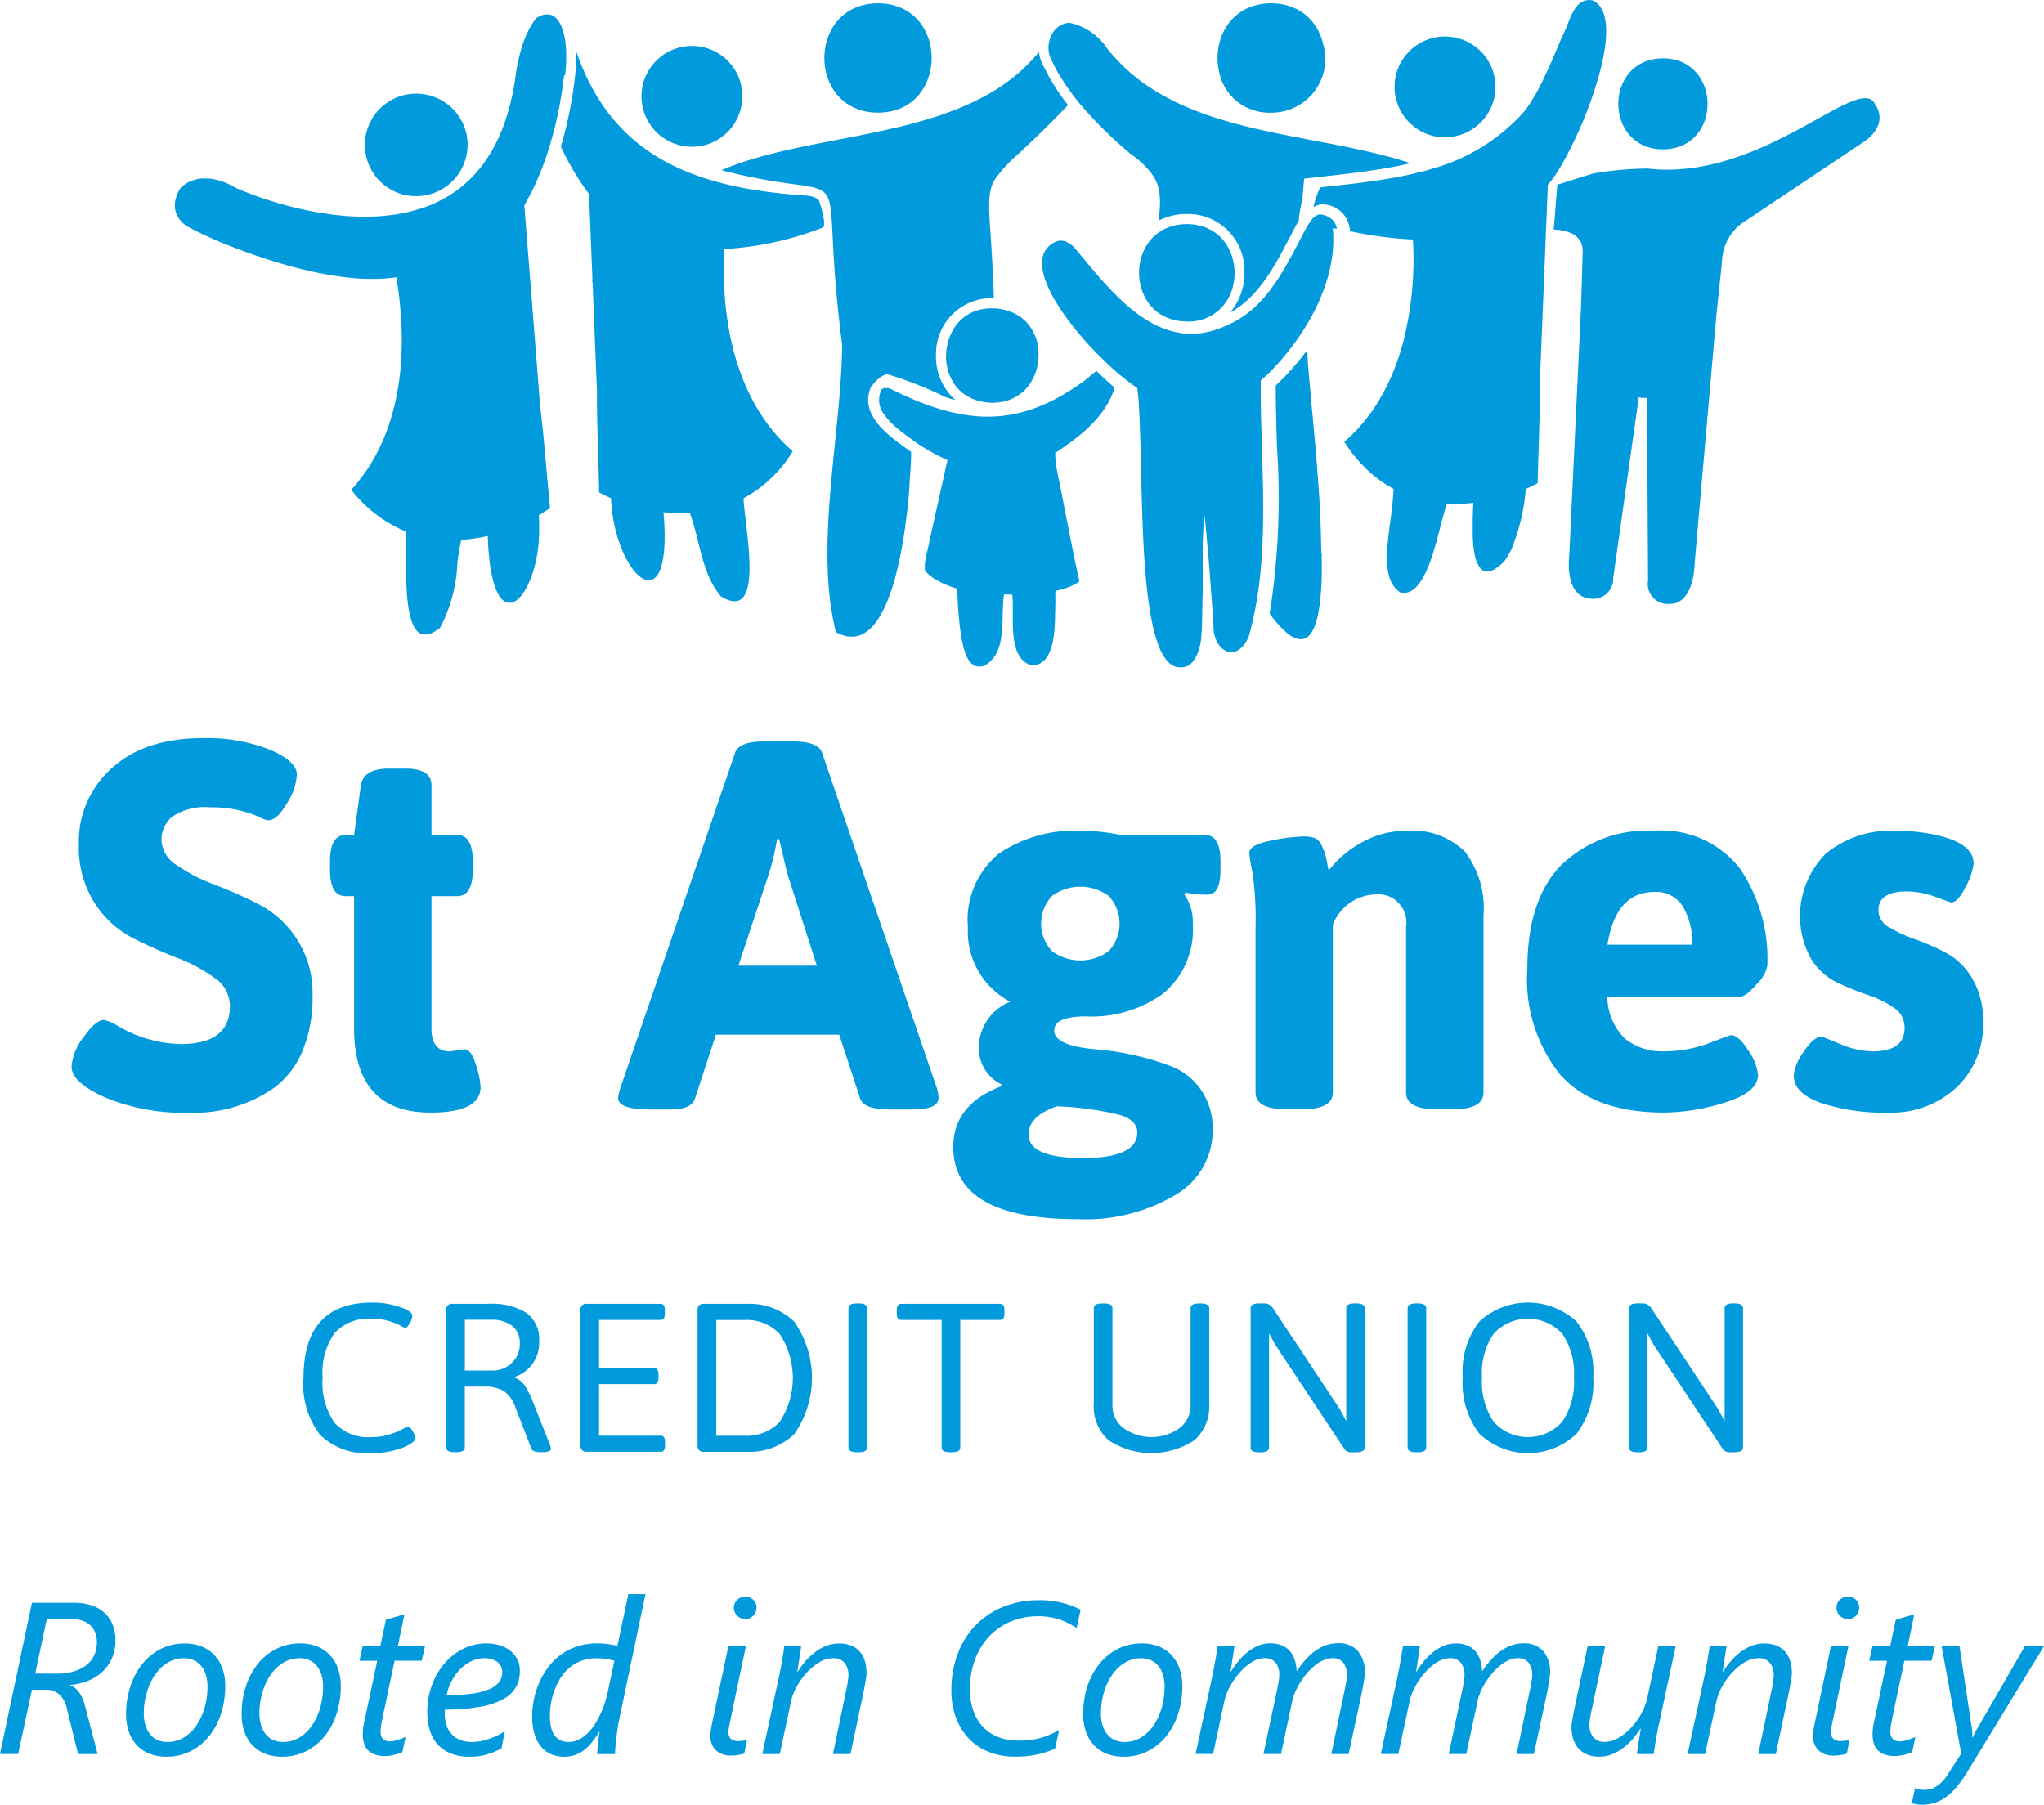 <svg xmlns="http://www.w3.org/2000/svg" width="114.517" height="101.127" viewBox="0 0 114.517 101.127">
  <g id="logo" transform="translate(-52.452 -90.47)">
    <path id="Path_10444" data-name="Path 10444" d="M129.94,427.278q0-4.217,3.838-4.218a4.745,4.745,0,0,1,1.558.244c.47.162.7.325.7.492a.924.924,0,0,1-.147.426c-.1.173-.184.261-.255.261a1.64,1.64,0,0,1-.255-.129,3.392,3.392,0,0,0-.658-.261,3.123,3.123,0,0,0-.924-.129,2.612,2.612,0,0,0-2.109.794,3.849,3.849,0,0,0-.676,2.517,3.9,3.9,0,0,0,.669,2.524,2.542,2.542,0,0,0,2.067.8,3.29,3.29,0,0,0,1.007-.149,3.877,3.877,0,0,0,.735-.3,1.467,1.467,0,0,1,.3-.149c.07,0,.158.088.261.261a.891.891,0,0,1,.154.38c0,.182-.248.369-.742.562a4.679,4.679,0,0,1-1.712.29,3.708,3.708,0,0,1-2.884-1.025,4.637,4.637,0,0,1-.93-3.193" transform="translate(-60.483 -259.601)" fill="#009add"/>
    <path id="Path_10445" data-name="Path 10445" d="M166.372,431.436v-7.7a.314.314,0,0,1,.356-.356h1.99a3.716,3.716,0,0,1,2.138.5,1.811,1.811,0,0,1,.718,1.593,1.991,1.991,0,0,1-1.363,2v.048a1.139,1.139,0,0,1,.575.461,5.336,5.336,0,0,1,.492,1.018l.924,2.335a.549.549,0,0,1,.035.167c0,.127-.167.189-.5.189h-.118c-.268,0-.426-.064-.474-.189l-.9-2.322a1.783,1.783,0,0,0-.652-.917,2.117,2.117,0,0,0-1.115-.244h-1.067v3.413c0,.173-.158.261-.474.261h-.094c-.316,0-.474-.088-.474-.261m1.045-4.315h1.565a1.477,1.477,0,0,0,1.071-.432,1.44,1.44,0,0,0,.443-1.078,1.2,1.2,0,0,0-.426-.99,1.822,1.822,0,0,0-1.172-.345h-1.481Z" transform="translate(-88.918 -259.851)" fill="#009add"/>
    <path id="Path_10446" data-name="Path 10446" d="M200.64,431.318v-7.582a.314.314,0,0,1,.356-.356h4.135q.237,0,.237.356v.189q0,.355-.237.355h-3.448v2.7h3.092q.237,0,.237.355v.189q0,.355-.237.355h-3.092v2.89h3.459q.237,0,.237.356v.189q0,.355-.237.356H201a.314.314,0,0,1-.355-.356" transform="translate(-115.667 -259.851)" fill="#009add"/>
    <path id="Path_10447" data-name="Path 10447" d="M230.54,431.318v-7.582a.314.314,0,0,1,.356-.356h2.392a3.614,3.614,0,0,1,2.66.99,5.49,5.49,0,0,1,0,6.32,3.628,3.628,0,0,1-2.66.983H230.9a.314.314,0,0,1-.355-.355m1.042-.544h1.624a2.528,2.528,0,0,0,1.931-.781,4.487,4.487,0,0,0,0-4.922,2.517,2.517,0,0,0-1.931-.788h-1.624Z" transform="translate(-139.006 -259.851)" fill="#009add"/>
    <path id="Path_10448" data-name="Path 10448" d="M269.06,431.35v-7.819c0-.173.158-.261.474-.261h.094c.316,0,.474.088.474.261v7.819c0,.173-.158.261-.474.261h-.094c-.316,0-.474-.088-.474-.261" transform="translate(-169.072 -259.765)" fill="#009add"/>
    <path id="Path_10449" data-name="Path 10449" d="M283.911,431.436V424.28h-2.274q-.237,0-.237-.355v-.189q0-.356.237-.356h5.557q.237,0,.237.356v.189q0,.355-.237.355h-2.238v7.156c0,.173-.158.261-.474.261h-.094c-.316,0-.474-.088-.474-.261" transform="translate(-178.704 -259.851)" fill="#009add"/>
    <path id="Path_10450" data-name="Path 10450" d="M331.7,428.934v-5.4c0-.173.158-.261.474-.261h.094c.316,0,.474.088.474.261v5.438a1.581,1.581,0,0,0,.621,1.286,2.7,2.7,0,0,0,3.138,0,1.581,1.581,0,0,0,.621-1.286v-5.438c0-.173.158-.261.474-.261h.094c.316,0,.474.088.474.261v5.4a2.5,2.5,0,0,1-.84,2.008,4.368,4.368,0,0,1-4.791,0,2.5,2.5,0,0,1-.836-2.008" transform="translate(-217.965 -259.765)" fill="#009add"/>
    <path id="Path_10451" data-name="Path 10451" d="M371.732,431.35v-7.819c0-.173.158-.261.474-.261h.248a.577.577,0,0,1,.5.226l3.779,5.71.355.663v-6.338c0-.173.158-.261.474-.261h.083c.316,0,.474.088.474.261v7.819c0,.173-.158.261-.474.261h-.237a.455.455,0,0,1-.415-.167l-3.911-5.9-.32-.6v6.408c0,.173-.158.261-.474.261H372.2c-.316,0-.474-.088-.474-.261" transform="translate(-249.211 -259.765)" fill="#009add"/>
    <path id="Path_10452" data-name="Path 10452" d="M411.81,431.35v-7.819c0-.173.158-.261.474-.261h.094c.316,0,.474.088.474.261v7.819c0,.173-.158.261-.474.261h-.094c-.316,0-.474-.088-.474-.261" transform="translate(-280.495 -259.765)" fill="#009add"/>
    <path id="Path_10453" data-name="Path 10453" d="M426.815,430.412a4.706,4.706,0,0,1-.935-3.158,4.62,4.62,0,0,1,.93-3.134,4.026,4.026,0,0,1,5.445,0,4.609,4.609,0,0,1,.935,3.134,4.706,4.706,0,0,1-.935,3.158,3.952,3.952,0,0,1-5.438,0m.8-.669a2.577,2.577,0,0,0,3.832,0,3.973,3.973,0,0,0,.663-2.482,3.91,3.91,0,0,0-.663-2.464,2.618,2.618,0,0,0-3.832,0,3.925,3.925,0,0,0-.658,2.464,4,4,0,0,0,.658,2.482" transform="translate(-291.477 -259.601)" fill="#009add"/>
    <path id="Path_10454" data-name="Path 10454" d="M468.322,431.35v-7.819c0-.173.158-.261.474-.261h.248a.577.577,0,0,1,.5.226l3.779,5.71.356.663v-6.338c0-.173.158-.261.474-.261h.083c.316,0,.474.088.474.261v7.819c0,.173-.158.261-.474.261H474a.455.455,0,0,1-.415-.167l-3.911-5.9-.32-.6v6.408c0,.173-.158.261-.474.261h-.083c-.316,0-.474-.088-.474-.261" transform="translate(-324.603 -259.765)" fill="#009add"/>
    <path id="Path_10455" data-name="Path 10455" d="M70.712,297.357a3.068,3.068,0,0,1,.674-1.642c.448-.645.83-.966,1.141-.966a2.273,2.273,0,0,1,.762.323,7.178,7.178,0,0,0,3.544,1.025q2.752,0,2.754-2.137a1.913,1.913,0,0,0-.878-1.582,9.231,9.231,0,0,0-2.124-1.128,26.807,26.807,0,0,1-2.475-1.113A5.607,5.607,0,0,1,72,288.188a5.813,5.813,0,0,1-.878-3.3,5.474,5.474,0,0,1,1.056-3.384q1.9-2.548,5.888-2.548a9.614,9.614,0,0,1,3.748.645q1.524.645,1.523,1.407a3.37,3.37,0,0,1-.557,1.6q-.556.951-1.056.952a1.7,1.7,0,0,1-.527-.2,6.556,6.556,0,0,0-2.71-.527,3.286,3.286,0,0,0-2.137.527,1.684,1.684,0,0,0-.6,1.319,1.734,1.734,0,0,0,.878,1.407,9.615,9.615,0,0,0,2.109,1.084,25.8,25.8,0,0,1,2.475,1.1,5.6,5.6,0,0,1,2.124,1.949,5.543,5.543,0,0,1,.878,3.149,7.8,7.8,0,0,1-.571,3.134,4.925,4.925,0,0,1-1.567,2.037,7.85,7.85,0,0,1-4.745,1.407,11.574,11.574,0,0,1-4.716-.849q-1.906-.849-1.9-1.729" transform="translate(-14.251 -147.125)" fill="#009add"/>
    <path id="Path_10456" data-name="Path 10456" d="M143.447,302.565l.79-.116q.382,0,.645.865a4.956,4.956,0,0,1,.263,1.244q0,1.435-2.811,1.435-4.279,0-4.277-4.745v-7.382h-.47q-.879,0-.878-1.464v-.5c0-.977.294-1.464.878-1.464h.47l.382-2.783c.1-.625.625-.937,1.582-.937h.909c.977,0,1.464.314,1.464.937v2.783h1.435q.879,0,.878,1.464v.5c0,.977-.294,1.464-.878,1.464h-1.435v7.442q0,1.261,1.056,1.26" transform="translate(-65.767 -153.182)" fill="#009add"/>
    <path id="Path_10457" data-name="Path 10457" d="M210.25,299.747a2.745,2.745,0,0,1,.116-.527l6.445-18.836q.234-.616,1.67-.614H220c.957,0,1.514.206,1.67.614l6.445,18.836a1.831,1.831,0,0,1,.088.527q0,.645-1.466.645h-1.288q-1.435,0-1.639-.614l-1.172-3.575H215.73l-1.172,3.575q-.2.616-1.347.614h-1.172q-1.787,0-1.786-.645m6.737-7.411h4.393l-1.67-5.214-.439-1.874h-.116a15.436,15.436,0,0,1-.439,1.874Z" transform="translate(-123.168 -147.757)" fill="#009add"/>
    <path id="Path_10458" data-name="Path 10458" d="M295.82,320.321q0-2.373,2.666-3.4l.029-.116a2.243,2.243,0,0,1-1.26-2.168,2.785,2.785,0,0,1,1.758-2.46,4.434,4.434,0,0,1-2.372-4.174,4.776,4.776,0,0,1,1.742-4.13,7.534,7.534,0,0,1,4.556-1.275,10.95,10.95,0,0,1,2.256.235h4.716q.879,0,.878,1.464v.5c0,.917-.239,1.378-.718,1.378a5.728,5.728,0,0,1-1.244-.118l-.059.118a2.644,2.644,0,0,1,.47,1.639,4.641,4.641,0,0,1-1.655,3.9A6.827,6.827,0,0,1,303.262,313q-1.787,0-1.786.79,0,.849,2.315,1.053a15.586,15.586,0,0,1,4.277.966,3.608,3.608,0,0,1,1.626,1.3,3.8,3.8,0,0,1,.658,2.269,4.153,4.153,0,0,1-2.08,3.619,9.851,9.851,0,0,1-5.478,1.363q-6.972,0-6.972-4.042m4.216-.7q0,1.317,3.046,1.317t3.046-1.435q0-.675-.981-.981a17.693,17.693,0,0,0-3.531-.483q-1.58.556-1.582,1.582m1.321-10.268a2.695,2.695,0,0,0,3.165,0,2.269,2.269,0,0,0,0-3.105,2.694,2.694,0,0,0-3.165,0,2.269,2.269,0,0,0,0,3.105" transform="translate(-189.96 -165.577)" fill="#009add"/>
    <path id="Path_10459" data-name="Path 10459" d="M371.741,317.259v-9.287a18.215,18.215,0,0,0-.176-3.077,8.912,8.912,0,0,1-.176-1.056q0-.467,1.187-.7a10.153,10.153,0,0,1,1.773-.235,1.711,1.711,0,0,1,.777.116.844.844,0,0,1,.307.366c.077.167.136.3.176.41a3.894,3.894,0,0,1,.132.542c.048.255.083.41.1.47a5.784,5.784,0,0,1,1.874-1.582,5.084,5.084,0,0,1,2.491-.645,4.2,4.2,0,0,1,3.252,1.156,5.207,5.207,0,0,1,1.053,3.588v9.93q0,.938-1.758.937h-.821q-1.758,0-1.758-.937v-9.287a1.58,1.58,0,0,0-1.758-1.817,2.635,2.635,0,0,0-2.344,1.7v9.4q0,.938-1.758.937H373.5q-1.758,0-1.758-.937" transform="translate(-248.945 -165.561)" fill="#009add"/>
    <path id="Path_10460" data-name="Path 10460" d="M444.26,316.315a8.536,8.536,0,0,1-1.89-5.963q0-3.9,1.89-5.829a6.921,6.921,0,0,1,5.186-1.933,5.576,5.576,0,0,1,4.832,2.109,9.025,9.025,0,0,1,1.538,5.449,1.968,1.968,0,0,1-.6,1.04q-.6.688-.893.689h-7.47a3.317,3.317,0,0,0,1,2.372,3.28,3.28,0,0,0,2.168.7,7.058,7.058,0,0,0,2.519-.454q1.2-.454,1.231-.454c.294,0,.619.288.981.865a2.868,2.868,0,0,1,.542,1.363q0,.968-1.83,1.538a11.545,11.545,0,0,1-3.443.571q-3.868,0-5.756-2.065m7.339-7.339a3.888,3.888,0,0,0-.527-2.153,1.762,1.762,0,0,0-1.582-.805q-2.169,0-2.636,2.958Z" transform="translate(-304.348 -165.569)" fill="#009add"/>
    <path id="Path_10461" data-name="Path 10461" d="M510.37,316.292a2.741,2.741,0,0,1,.557-1.319q.556-.849,1-.849.059,0,1.053.41a4.8,4.8,0,0,0,1.817.41q1.787,0,1.786-1.319a1.314,1.314,0,0,0-.6-1.128,5.686,5.686,0,0,0-1.464-.718,16.341,16.341,0,0,1-1.729-.7,3.55,3.55,0,0,1-1.464-1.347,4.963,4.963,0,0,1,.849-5.875,5.764,5.764,0,0,1,3.941-1.275,10.25,10.25,0,0,1,2.225.235q2.11.467,2.109,1.611a3.518,3.518,0,0,1-.439,1.275c-.294.6-.566.893-.821.893-.02,0-.307-.1-.865-.307a4.718,4.718,0,0,0-1.626-.307q-1.58,0-1.582,1.056a1.087,1.087,0,0,0,.6.952,7.861,7.861,0,0,0,1.466.674,13.308,13.308,0,0,1,1.729.762,3.832,3.832,0,0,1,1.466,1.435,4.557,4.557,0,0,1,.6,2.416,4.8,4.8,0,0,1-1.508,3.707,5.355,5.355,0,0,1-3.779,1.391,11.413,11.413,0,0,1-3.794-.542q-1.524-.543-1.523-1.538" transform="translate(-357.425 -165.561)" fill="#009add"/>
    <path id="Path_10462" data-name="Path 10462" d="M467.129,115.874c-.841-1.8-6.3,4.354-12.735,3.612a19.312,19.312,0,0,0-3.059.277l-2,.628-.2,2.517s1.712-.044,1.62,1.3l-.086,2.923-.663,14.014s-.3,2.241,1.086,2.423a1.123,1.123,0,0,0,1.374-1.139L453.9,132.3l.108.011v.022l.351.009.059,10.222a1.124,1.124,0,0,0,1.209,1.315c1.4,0,1.4-2.254,1.4-2.254l1.225-13.977.307-2.908a2.777,2.777,0,0,1,1.391-2.368c1.505-1.009,6.643-4.44,6.643-4.44s1.347-.893.533-2.063" transform="translate(-309.633 -19.571)" fill="#009add"/>
    <path id="Path_10463" data-name="Path 10463" d="M468.121,110.478c3.334-.044,3.287-5.116-.048-5.1-3.336.05-3.283,5.116.048,5.1" transform="translate(-322.478 -11.638)" fill="#009add"/>
    <path id="Path_10464" data-name="Path 10464" d="M265.908,97.439c4.007-.015,4.012-6.112,0-6.129-4.012.022-4.005,6.114,0,6.129" transform="translate(-164.265 -0.656)" fill="#009add"/>
    <path id="Path_10465" data-name="Path 10465" d="M245.119,122.386a.6.6,0,0,1,.07-.108.791.791,0,0,1,.114-.112,1.3,1.3,0,0,1,.612-.4,20.874,20.874,0,0,1,3.263,1.282,5.472,5.472,0,0,0,.579.173,3.214,3.214,0,0,1-1.089-2.484,3.118,3.118,0,0,1,3.094-3.226c.048,0,.1,0,.145.007-.037-1.249-.094-2.238-.147-3.033q-.016-.253-.033-.481c-.015-.228-.031-.439-.042-.634,0-.066-.009-.127-.011-.189-.011-.184-.02-.356-.026-.511,0-.053,0-.1,0-.154,0-.1,0-.193,0-.283s0-.173.007-.255.011-.158.02-.233a2.415,2.415,0,0,1,.11-.5c.011-.031.022-.061.035-.092a1.816,1.816,0,0,1,.081-.176c.031-.059.064-.116.1-.173a8.639,8.639,0,0,1,1.358-1.446c.1-.092.2-.187.305-.287.61-.577,1.4-1.332,2.4-2.383a11.413,11.413,0,0,1-1.354-2.146,2.1,2.1,0,0,1-.274-.83c-.066.081-.127.162-.2.241a10.037,10.037,0,0,1-2.818,2.225c-.132.072-.266.143-.4.211-.27.136-.546.263-.827.384-.14.059-.283.118-.426.173-.382.149-.772.287-1.168.415-.595.191-1.2.36-1.821.511-.823.2-1.659.377-2.5.544-.419.083-.836.162-1.253.244s-.83.16-1.242.244c-.821.165-1.626.338-2.4.535-.386.1-.768.206-1.137.32s-.731.239-1.08.373c-.176.068-.347.138-.516.211,8.181,2.109,5.284-1.6,6.761,9.775-.037,4.92-1.58,11.3-.345,16.11.07.039.14.072.208.1.02.009.04.015.057.024.053.022.105.04.158.057l.048.015a1.608,1.608,0,0,0,.193.042.171.171,0,0,1,.035,0,1.232,1.232,0,0,0,.154.011h.066a.6.6,0,0,0,.061,0,.483.483,0,0,0,.079-.009.547.547,0,0,0,.059-.009c.026,0,.053-.011.079-.018l.055-.013.081-.026.048-.018.09-.04.037-.018a1.8,1.8,0,0,0,.244-.154l.033-.026c.029-.022.055-.044.083-.068.013-.011.026-.024.04-.037s.048-.046.072-.07l.042-.044c.022-.024.046-.048.068-.075l.04-.048c.022-.026.044-.053.066-.081l.04-.053c.022-.029.044-.059.064-.09s.024-.035.037-.053.044-.066.064-.1l.033-.053c.022-.035.044-.075.066-.112.009-.018.02-.033.029-.048l.072-.132.02-.037c.092-.178.178-.366.259-.568,0-.009.007-.018.011-.029.022-.057.046-.114.068-.173.007-.015.011-.031.018-.048.02-.053.039-.108.059-.162l.02-.055c.018-.053.037-.105.055-.16l.02-.059.053-.165c.007-.02.011-.039.018-.057.018-.057.035-.114.05-.173,0-.018.011-.035.015-.055.018-.061.035-.123.05-.184,0-.015.009-.031.013-.048.02-.07.037-.138.055-.208a.115.115,0,0,1,.007-.026c.083-.325.158-.658.226-1v-.011c.015-.079.031-.16.046-.241a.175.175,0,0,1,.007-.033c.013-.072.026-.147.04-.222a.384.384,0,0,1,.009-.044c.013-.072.024-.143.037-.215l.007-.044c.013-.07.024-.143.035-.213l.007-.046c.011-.072.022-.145.033-.215a.249.249,0,0,1,.007-.04c.011-.075.022-.151.033-.228a.11.11,0,0,1,0-.026c.061-.432.114-.86.158-1.275v-.02c.009-.075.015-.149.024-.224a.17.17,0,0,1,0-.033c.007-.07.013-.138.02-.206a.3.3,0,0,1,0-.044c.007-.064.011-.127.018-.191a.394.394,0,0,1,0-.05c0-.061.011-.123.015-.184a.359.359,0,0,1,0-.048c0-.061.011-.121.015-.18a.327.327,0,0,1,0-.046l.013-.187a.135.135,0,0,1,0-.031c0-.07.011-.14.015-.208v0c.015-.215.026-.419.037-.612v-.033c0-.05,0-.1.009-.149a.422.422,0,0,1,0-.053c0-.042,0-.081.007-.121a.574.574,0,0,1,0-.061c0-.035,0-.07,0-.1s0-.044,0-.066v-.046l-.329-.241c-1-.718-2.662-1.918-1.874-3.5" transform="translate(-143.775 -10.334)" fill="#009add"/>
    <path id="Path_10466" data-name="Path 10466" d="M363.452,95.5a2.732,2.732,0,0,0,.105.263,2.923,2.923,0,0,0,.459.715,2.891,2.891,0,0,0,2.256.961,3.01,3.01,0,0,0,2.9-3.913,3.222,3.222,0,0,0-.187-.535,2.94,2.94,0,0,0-.281-.492,2.751,2.751,0,0,0-.845-.781c-.053-.031-.11-.061-.167-.09a2.911,2.911,0,0,0-.553-.208,3.358,3.358,0,0,0-.867-.11,3.42,3.42,0,0,0-.7.072,3.009,3.009,0,0,0-.61.2,2.762,2.762,0,0,0-.74.489,2.9,2.9,0,0,0-.375.43,2.97,2.97,0,0,0-.386.757c-.031.09-.059.18-.083.272a3.464,3.464,0,0,0-.105.849c0,.1,0,.191.011.285a3.48,3.48,0,0,0,.176.836" transform="translate(-242.607 -0.656)" fill="#009add"/>
    <path id="Path_10467" data-name="Path 10467" d="M379.316,191.176c0-.13,0-.261-.007-.393v-.018c0-.123,0-.246-.009-.371a.748.748,0,0,0,0-.1c0-.1-.007-.2-.009-.3,0-.039,0-.081,0-.121l-.013-.29c0-.04,0-.077,0-.116,0-.105-.009-.213-.015-.318,0-.029,0-.057,0-.083-.013-.277-.031-.557-.048-.838a.172.172,0,0,0,0-.048c-.007-.121-.015-.241-.024-.362l-.007-.105c-.007-.105-.015-.213-.022-.32l-.007-.1c-.009-.11-.018-.219-.024-.329,0-.029,0-.057-.007-.088-.011-.125-.02-.252-.031-.377a.166.166,0,0,0,0-.033c-.022-.283-.046-.562-.07-.841,0-.02,0-.039,0-.057-.011-.119-.02-.235-.031-.351,0-.026,0-.053-.007-.077-.009-.11-.02-.219-.031-.329,0-.026,0-.05-.007-.077-.011-.121-.022-.239-.033-.358a.105.105,0,0,0,0-.026c-.022-.222-.042-.439-.061-.652s-.039-.406-.057-.6c-.013-.145-.029-.29-.042-.43a.107.107,0,0,0,0-.026q-.013-.142-.026-.277a.405.405,0,0,0,0-.048c-.009-.083-.015-.165-.024-.246,0-.059-.011-.116-.015-.173-.007-.075-.013-.149-.02-.219s-.011-.123-.018-.184c0-.042-.007-.081-.011-.123s-.011-.11-.015-.162c0-.037-.007-.075-.009-.112,0-.053-.009-.105-.013-.156,0-.035-.007-.07-.009-.105,0-.05-.009-.1-.013-.149l-.007-.094c0-.057-.009-.114-.013-.169a.462.462,0,0,0,0-.055c0-.072-.009-.14-.013-.206a.29.29,0,0,0,0-.044c0-.048,0-.1-.009-.143v-.059c0-.037,0-.072,0-.108v-.046a14.442,14.442,0,0,1-1.771,2c0,1.126.031,2.26.068,3.456a41.825,41.825,0,0,1-.41,9.34c.024.033.05.07.077.1s.029.037.044.057c.068.088.136.171.2.25l.037.044q.1.112.184.211a.129.129,0,0,0,.018.018c.061.068.123.129.184.187l.04.037c.057.055.114.105.171.154a.234.234,0,0,1,.026.022c.053.042.1.079.151.114l.022.015q.079.053.151.092a.238.238,0,0,1,.033.018,1.119,1.119,0,0,0,.143.061s.011,0,.018,0a.989.989,0,0,0,.127.033.079.079,0,0,1,.022,0,.755.755,0,0,0,.121.007.327.327,0,0,0,.046,0,.5.5,0,0,0,.079-.013l.046-.013a.446.446,0,0,0,.075-.031.383.383,0,0,0,.042-.022.749.749,0,0,0,.072-.053l.033-.024a1.077,1.077,0,0,0,.1-.1.032.032,0,0,1,0-.007.823.823,0,0,0,.086-.118l.026-.046c.02-.033.039-.066.057-.1.009-.02.02-.04.029-.059.018-.035.033-.07.048-.11l.026-.066c.015-.042.031-.083.044-.127.007-.022.015-.044.022-.066.018-.055.033-.11.048-.167a.325.325,0,0,0,.011-.044c.02-.075.037-.154.053-.233a.353.353,0,0,0,.009-.05c.013-.064.024-.132.037-.2,0-.029.009-.057.013-.088.009-.059.018-.118.026-.18l.013-.1c.009-.061.015-.125.022-.191,0-.033.007-.066.011-.1.009-.07.013-.145.02-.217l.007-.083c.018-.206.031-.424.04-.647a.48.48,0,0,1,0-.079c0-.086.007-.171.009-.261,0-.035,0-.072,0-.11,0-.081,0-.162,0-.244v-.849" transform="translate(-252.84 -69.695)" fill="#009add"/>
    <path id="Path_10468" data-name="Path 10468" d="M320.75,99.207c.072.123.145.244.222.362.092.143.187.283.285.421.206.294.426.577.656.856a23.917,23.917,0,0,0,2.813,2.77,5.477,5.477,0,0,1,1.126,1.034,2.692,2.692,0,0,1,.239.369,2.2,2.2,0,0,1,.224.636,2.956,2.956,0,0,1,.053.494c.007.171,0,.353-.011.549s-.033.4-.057.623a.169.169,0,0,1,0,.033,3.349,3.349,0,0,1,1.565-.373h0a3.17,3.17,0,0,1,3.237,3.29,3.441,3.441,0,0,1-.8,2.232c1.593-.873,2.5-2.6,3.375-4.282.136-.261.272-.52.408-.772.009-.013.015-.026.024-.04s.033-.05.048-.077a.659.659,0,0,1,0-.132,8.049,8.049,0,0,1,.189-1.036l.1-1.161c.983-.119,1.986-.219,2.987-.349.751-.1,1.5-.211,2.238-.36.246-.05.492-.1.735-.16-.176-.059-.353-.114-.531-.169-.358-.108-.724-.208-1.093-.3-.184-.046-.371-.092-.56-.136-1.312-.312-2.684-.557-4.053-.821l-.586-.114c-.781-.156-1.563-.32-2.326-.509s-1.519-.4-2.247-.656c-.364-.127-.724-.263-1.075-.413s-.7-.309-1.029-.483-.663-.362-.979-.566a10.106,10.106,0,0,1-2.546-2.3,3.333,3.333,0,0,0-2.08-1.4,1.173,1.173,0,0,0-.9.5,1.411,1.411,0,0,0-.23.509c-.011.046-.022.092-.029.138a1.61,1.61,0,0,0-.018.18,1.542,1.542,0,0,0,.226.88c.121.257.255.507.4.751" transform="translate(-208.929 -4.519)" fill="#009add"/>
    <path id="Path_10469" data-name="Path 10469" d="M408.83,103.95c.044.079.09.158.14.233a2.87,2.87,0,0,0,.345.419,2.649,2.649,0,0,0,.2.182,3,3,0,0,0,.45.305,2.526,2.526,0,0,0,.246.119,2.9,2.9,0,0,0,.529.165,2.837,2.837,0,0,0,3.057-1.422,2.8,2.8,0,0,0,.327-1.056c.009-.094.015-.191.015-.29a2.829,2.829,0,0,0-.222-1.1c-.035-.083-.077-.167-.119-.246a2.745,2.745,0,0,0-.305-.45,2.839,2.839,0,0,0-2.752-.97,2.692,2.692,0,0,0-.529.165,2.531,2.531,0,0,0-.246.119,2.882,2.882,0,0,0-.45.3c-.07.057-.136.119-.2.182a3,3,0,0,0-.277.325,2.676,2.676,0,0,0-.211.327,2.514,2.514,0,0,0-.119.246,2.8,2.8,0,0,0-.208.812q-.013.142-.013.29c0,.1,0,.193.013.29a2.827,2.827,0,0,0,.327,1.056" transform="translate(-277.903 -7.267)" fill="#009add"/>
    <path id="Path_10470" data-name="Path 10470" d="M288.691,185.462c-.044.033-.086.064-.127.1-.088.068-.178.134-.266.2-.05.037-.1.072-.154.108-.079.055-.158.112-.235.165-.053.037-.108.07-.16.105-.075.048-.149.1-.224.145-.055.035-.11.068-.165.1l-.215.129q-.082.049-.165.092c-.07.04-.14.079-.211.114l-.165.086c-.07.035-.138.07-.208.1-.055.026-.11.053-.165.077s-.138.061-.206.09-.11.046-.162.068l-.2.079-.162.059c-.068.024-.136.046-.206.068-.053.018-.105.035-.16.05-.07.022-.138.04-.206.057l-.156.042c-.07.018-.14.033-.211.048l-.149.033c-.075.015-.147.026-.222.039-.046.009-.092.018-.14.024-.081.011-.162.022-.246.031-.037,0-.077.011-.114.013-.121.011-.241.02-.36.026h-.009c-.116,0-.235.009-.351.009h-.011c-.105,0-.208,0-.314-.007h-.013c-.112,0-.226-.013-.338-.022-.037,0-.075-.009-.112-.011-.077-.007-.151-.015-.228-.024-.044,0-.088-.013-.134-.02-.07-.009-.138-.02-.208-.031l-.145-.026c-.066-.011-.134-.024-.2-.037-.048-.009-.1-.022-.149-.031l-.2-.044c-.05-.013-.1-.026-.151-.037l-.2-.053c-.053-.013-.1-.029-.156-.044l-.2-.059-.156-.048-.2-.066c-.053-.018-.105-.035-.158-.055l-.2-.072-.158-.059c-.068-.026-.138-.053-.206-.081l-.158-.064-.215-.09-.154-.066c-.075-.033-.151-.068-.228-.1l-.145-.066c-.083-.037-.169-.079-.252-.118l-.125-.059c-.125-.061-.252-.123-.382-.189-.029-.007-.061-.011-.094-.018a.043.043,0,0,1-.015,0,.754.754,0,0,0-.1-.007h-.022a.238.238,0,0,0-.04,0,.07.07,0,0,0-.029,0,.1.1,0,0,0-.037.009.078.078,0,0,0-.024.007s-.009,0-.015.009a.069.069,0,0,0-.022.011l-.02.011a.224.224,0,0,0-.048.044,1.284,1.284,0,0,0,.112,1.332,3.514,3.514,0,0,0,.617.7c.066.061.136.118.206.178l.105.086c.07.057.143.112.213.165.108.081.213.158.316.233l.149.108c.018.013.035.026.053.037l.274.2c.075.048.151.1.233.149.125.077.255.156.386.23a11.01,11.01,0,0,0,1.031.527c-.011.075-.037.169-.053.244l-.007.007-.015.1-.007.007c-.145.68-.3,1.365-.45,2.045l-.007.007c-.151.731-.325,1.464-.481,2.192-.026.136-.059.268-.09.4-.048.2-.094.393-.125.59a2.692,2.692,0,0,0-.031.3,2.42,2.42,0,0,0,.009.307.235.235,0,0,0,.022.026.126.126,0,0,0,.024.024v.007c.018.015.037.044.059.053v.007a.111.111,0,0,1,.018.013.034.034,0,0,1,.013.018h.007l.026.026.026.026h.007v.009l.05.037a.292.292,0,0,1,.046.044h.007l.015.015a.1.1,0,0,0,.015.015h.015l.007.015a1.019,1.019,0,0,0,.1.066l.007.015h.015v.009h.007v.007h.015v.007h.007l.007.007h.007v.009h.007l.009.007H280a1.314,1.314,0,0,0,.167.1l.088.046c.029.015.057.031.086.048h.015v.007h.015v.009h.015v.007h.015v.009a7.3,7.3,0,0,0,.856.325,20.8,20.8,0,0,0,.215,2.666c.031-.011.061-.022.092-.035-.029.013-.061.026-.09.037.007.037.015.079.022.119l.007.039.02.1a.442.442,0,0,1,.011.053l.02.088c0,.02.009.04.013.061l.02.086c0,.022.011.042.015.064s.015.057.022.086.013.044.02.064.018.057.026.083a.547.547,0,0,0,.022.064c.009.029.02.055.031.081s.015.042.024.061.024.053.035.079l.026.055c.013.026.029.053.044.079l.026.046c.02.031.042.061.064.09a.193.193,0,0,0,.018.022,1.259,1.259,0,0,0,.09.1.375.375,0,0,0,.031.024.571.571,0,0,0,.072.055.383.383,0,0,0,.042.022.739.739,0,0,0,.072.035c.018.007.035.011.05.015a.782.782,0,0,0,.077.018.537.537,0,0,0,.059,0,.619.619,0,0,0,.09,0,.237.237,0,0,0,.039,0,.9.9,0,0,0,.147-.026,1.793,1.793,0,0,0,.237-.145,1.586,1.586,0,0,0,.362-.375,1.914,1.914,0,0,0,.235-.463,3.111,3.111,0,0,0,.136-.529c.033-.184.053-.375.068-.568.013-.169.02-.34.024-.509s.009-.34.013-.5.011-.327.022-.483.024-.305.048-.445h.066l.009.007h.3l.007.007h.075a4.592,4.592,0,0,1,.033.551v.788c0,.2,0,.4.013.6,0,.1.011.2.02.3a4.074,4.074,0,0,0,.088.566,2.4,2.4,0,0,0,.075.261,1.681,1.681,0,0,0,.228.452,1.2,1.2,0,0,0,.255.261,1.209,1.209,0,0,0,.338.178h.1a.343.343,0,0,0,.068,0l.068-.009a1.006,1.006,0,0,0,.127-.031l.057-.02.059-.026.053-.026.055-.033.048-.033a.463.463,0,0,0,.05-.042c.013-.013.029-.024.044-.037s.031-.031.046-.048.026-.029.039-.044.029-.037.044-.055l.035-.048c.013-.02.026-.042.039-.064l.031-.05a.7.7,0,0,0,.035-.07l.026-.053.033-.077c.007-.018.015-.037.022-.055s.02-.055.031-.083l.02-.057c.009-.029.018-.059.026-.09a.6.6,0,0,1,.018-.059c.009-.031.015-.064.024-.1s.009-.04.013-.057c.009-.033.015-.068.022-.1a.528.528,0,0,0,.011-.057c.007-.035.013-.072.018-.108a.512.512,0,0,0,.009-.057c.007-.037.011-.075.015-.114,0-.018,0-.035.007-.055l.013-.118a.431.431,0,0,1,.007-.053c0-.042.009-.083.011-.125a.388.388,0,0,1,0-.048c0-.044.007-.088.011-.132a.294.294,0,0,1,0-.044c0-.046.007-.09.009-.136a.241.241,0,0,1,0-.039c0-.048,0-.094.007-.143v-.031c0-.05,0-.1,0-.151v-.022c.009-.233.011-.461.018-.674v-.011c0-.048,0-.094,0-.14v-.048a.742.742,0,0,1,0-.1v-.055c0-.029,0-.057,0-.083a.7.7,0,0,1,0-.07.539.539,0,0,1,0-.061c0-.044.007-.083.009-.123.193-.042.386-.1.575-.156v-.007h.011a.028.028,0,0,0,.013,0h.007a.244.244,0,0,0,.029-.009v-.007c.042,0,.072-.031.118-.037l.007-.007a.2.2,0,0,0,.044-.018.084.084,0,0,1,.039-.013l.007-.007h.007a.236.236,0,0,1,.033-.018.241.241,0,0,0,.033-.018h.015a.272.272,0,0,1,.037-.022.259.259,0,0,1,.044-.015v-.009h.015l.066-.044a.766.766,0,0,0,.18-.108c.02-.013.037-.026.055-.039-.009-.05-.022-.105-.033-.162s-.024-.112-.033-.162l-.007-.007c-.026-.132-.053-.261-.081-.393-.057-.261-.114-.522-.167-.786-.026-.132-.053-.263-.075-.4h-.007c-.138-.746-.3-1.49-.435-2.236l-.009-.009c-.059-.338-.132-.683-.193-1.018l-.007-.007c-.044-.25-.1-.5-.151-.755s-.1-.507-.127-.762a3.922,3.922,0,0,1-.024-.507c1.356-.878,2.851-2.043,3.323-3.652-.329-.279-.674-.6-1.018-.937-.134.11-.266.215-.4.316" transform="translate(-175.17 -73.902)" fill="#009add"/>
    <path id="Path_10471" data-name="Path 10471" d="M299.148,171.434c0-.031-.007-.064-.011-.094-.007-.046-.018-.09-.026-.136-.007-.031-.011-.064-.02-.094s-.024-.088-.037-.132l-.026-.092c-.015-.044-.033-.086-.05-.127s-.022-.061-.035-.09-.039-.083-.061-.125-.026-.057-.042-.086-.048-.077-.07-.114-.033-.057-.053-.086-.055-.072-.081-.108-.039-.055-.061-.079-.061-.068-.092-.1-.044-.05-.07-.075-.07-.061-.105-.092-.05-.046-.077-.068-.077-.055-.116-.081-.057-.042-.088-.061-.088-.048-.132-.075-.059-.035-.092-.05c-.048-.024-.1-.042-.147-.064-.033-.013-.064-.029-.1-.042-.055-.02-.112-.035-.169-.053-.031-.009-.061-.022-.094-.029-.07-.018-.145-.033-.219-.046l-.066-.013c-.105-.015-.206-.024-.305-.031-.029,0-.057,0-.088,0-.064,0-.127,0-.189,0s-.094,0-.14.007-.105.009-.158.018-.088.013-.132.022-.1.022-.149.033l-.123.033c-.048.015-.094.031-.14.048s-.077.029-.112.044-.088.042-.132.064l-.1.053c-.042.024-.083.053-.123.079s-.061.04-.092.061-.077.061-.114.094-.053.044-.079.068-.072.072-.11.11c-.022.024-.046.046-.066.07-.037.042-.072.088-.105.132-.015.022-.035.042-.048.064a1.885,1.885,0,0,0-.114.178l-.02.033a2.194,2.194,0,0,0-.116.226l-.007.013c-.033.072-.061.145-.09.219-.009.022-.013.044-.022.066-.02.057-.037.116-.053.176l-.02.086c-.013.053-.024.108-.035.162-.007.031-.009.064-.013.094-.007.053-.015.1-.02.156,0,.033,0,.068-.007.1,0,.05-.007.1-.007.151v.105c0,.048,0,.1.007.147s.007.07.011.108.011.1.02.145.013.07.02.108.02.092.031.138.02.07.031.105.029.09.044.134.026.07.04.1.035.086.055.127.033.068.051.1.044.081.068.121l.059.1c.026.039.053.077.079.114s.046.061.07.09l.092.105c.026.029.053.057.079.083s.07.064.105.094a1.013,1.013,0,0,0,.09.075,1.447,1.447,0,0,0,.118.083c.033.022.064.044.1.066s.088.048.132.072.07.037.108.055.1.042.149.061.075.031.114.044h.007c.053.018.108.031.162.046.04.011.075.022.114.031.066.013.136.024.2.035.035,0,.068.013.105.018.105.011.215.018.327.02h0c.055,0,.108,0,.16-.007s.1,0,.14-.007.094-.013.14-.02.09-.011.132-.02.088-.022.132-.033.083-.02.123-.031.083-.029.123-.044.079-.026.114-.042.079-.037.116-.057.072-.033.105-.053.072-.044.11-.066.066-.039.1-.061.066-.05.1-.077.059-.044.088-.068.061-.057.092-.086.055-.048.079-.075.057-.064.083-.1.048-.053.07-.081.051-.07.077-.105.042-.055.059-.083.044-.075.068-.114.035-.057.051-.088.039-.079.057-.118.031-.061.044-.092.033-.083.048-.127.024-.061.035-.092.026-.088.037-.132.02-.061.026-.094.018-.09.026-.134l.02-.1c.007-.044.011-.09.018-.136s.009-.066.011-.1,0-.092.007-.14c0-.031,0-.064,0-.1s0-.092,0-.14a.678.678,0,0,0,0-.094c0-.046-.011-.092-.015-.138" transform="translate(-188.523 -61.441)" fill="#009add"/>
    <path id="Path_10472" data-name="Path 10472" d="M348.553,150.153a3,3,0,0,0-.083-.5,2.808,2.808,0,0,0-.167-.478,2.558,2.558,0,0,0-.408-.636,2.381,2.381,0,0,0-.377-.349,2.1,2.1,0,0,0-.219-.145,2.438,2.438,0,0,0-.3-.151,2.891,2.891,0,0,0-1.108-.211,3,3,0,0,0-.4.026,2.651,2.651,0,0,0-1.009.338,2.41,2.41,0,0,0-.386.285.39.39,0,0,0-.031.026c-1.534,1.424-.985,4.615,1.646,4.775.061,0,.121.009.184.011a2.545,2.545,0,0,0,2.581-1.975,3,3,0,0,0,.083-.5,3.282,3.282,0,0,0,0-.509" transform="translate(-226.948 -44.655)" fill="#009add"/>
    <path id="Path_10473" data-name="Path 10473" d="M335.036,146.017c0-.022-.009-.048-.013-.068a.957.957,0,0,0-.294-.481,1.2,1.2,0,0,0-.663-.248.781.781,0,0,0-.459.32l-.033.044a.04.04,0,0,0-.011.015c-.079.108-.147.224-.215.329-.018.031-.033.061-.05.092-1.091,2.037-2.113,4.4-4.358,5.385-.11.053-.215.1-.323.143l-.1.037c-.077.031-.154.057-.228.083l-.1.033c-.09.029-.18.053-.268.077a.3.3,0,0,1-.042.011c-.1.024-.2.044-.3.061l-.086.013c-.072.011-.147.02-.219.026l-.094.009c-.079.007-.158.009-.235.011h-.072c-.092,0-.184,0-.274-.009a.7.7,0,0,1-.07-.007c-.026,0-.05,0-.077-.007-.046,0-.092-.011-.14-.018-.033,0-.066-.009-.1-.015-.064-.011-.125-.022-.189-.035-.033-.007-.066-.013-.1-.022-.068-.015-.134-.033-.2-.053l-.075-.02c-.09-.026-.18-.057-.268-.09a.361.361,0,0,1-.044-.018c-.075-.029-.149-.059-.222-.09l-.086-.039q-.089-.04-.178-.086l-.09-.046c-.061-.031-.121-.066-.18-.1-.026-.013-.05-.029-.075-.042-.169-.1-.334-.206-.5-.32l-.072-.053c-.057-.042-.114-.083-.171-.127-.026-.02-.053-.042-.081-.061l-.167-.134-.072-.059c-.07-.057-.138-.116-.206-.176l-.026-.022q-.115-.1-.23-.211c-.02-.018-.039-.037-.059-.057-.055-.053-.112-.105-.167-.16-.026-.024-.05-.05-.075-.075l-.154-.154c-.024-.024-.046-.048-.07-.07-.059-.061-.116-.121-.173-.182l-.044-.046c-.072-.077-.143-.156-.215-.233l-.046-.05c-.055-.061-.112-.123-.167-.187-.022-.026-.046-.05-.068-.077l-.145-.165-.068-.079-.151-.178-.05-.059c-.068-.079-.134-.158-.2-.239a.232.232,0,0,0-.022-.026l-.184-.222-.066-.079c-.061-.072-.121-.145-.18-.215l-.127-.154-.07-.083c-.066-.077-.13-.154-.193-.23-.029-.026-.059-.05-.09-.075a.322.322,0,0,0-.029-.022.813.813,0,0,0-.07-.05.286.286,0,0,0-.033-.022l-.086-.053a.089.089,0,0,0-.02-.011.958.958,0,0,0-.108-.05c-.009,0-.02-.007-.031-.011l-.083-.026-.037-.009a.565.565,0,0,0-.088-.011l-.031,0a.535.535,0,0,0-.083.007.135.135,0,0,0-.042,0,.549.549,0,0,0-.125.04,1.237,1.237,0,0,0-.751.779,1.356,1.356,0,0,0-.059.358,1.873,1.873,0,0,0,.022.4q.016.1.039.211a4.117,4.117,0,0,0,.219.672c.064.154.138.312.219.474.042.081.086.16.129.241.09.162.189.325.294.492s.215.329.334.494a17.991,17.991,0,0,0,2.17,2.5,13.624,13.624,0,0,0,1.907,1.593c.018.136.035.285.051.443.011.105.02.215.029.331,0,.022,0,.046,0,.07q.013.184.026.382v.022c.009.149.018.305.024.467v.026c.165,3.63.033,9.86,1.025,12.577,0,0,0,.011,0,.015.02.055.042.108.061.158,0,.009.007.018.011.026.02.048.042.094.061.14,0,.009.009.022.013.031.02.042.039.083.061.123.007.013.013.026.02.037.02.037.039.07.059.105.009.013.015.029.024.042.02.031.039.061.059.09.009.013.018.029.029.044l.059.077c.011.013.022.029.033.044l.059.064c.013.013.024.029.037.042s.039.035.057.053.029.026.042.037l.057.042a.374.374,0,0,0,.048.033c.02.011.039.022.059.031a.555.555,0,0,0,.05.026c.02.009.04.015.059.022s.037.015.055.02a.5.5,0,0,0,.061.013l.059.013.061,0c.022,0,.044,0,.066,0h0a.914.914,0,0,0,.11,0,.357.357,0,0,0,.068-.007l.07-.013a.5.5,0,0,0,.061-.018l.066-.026c.02-.009.037-.018.057-.029a.708.708,0,0,0,.061-.039l.053-.037c.02-.015.037-.033.055-.048l.048-.046a.658.658,0,0,0,.051-.059l.042-.053a.738.738,0,0,0,.046-.068c.013-.02.026-.037.037-.057l.042-.075.033-.064c.013-.026.024-.055.037-.083s.02-.044.029-.066l.033-.088c.009-.022.018-.046.024-.068s.02-.061.029-.092.013-.046.02-.07.015-.066.024-.1.011-.046.015-.068.013-.068.02-.1.009-.044.011-.066.011-.07.015-.105c0-.02.007-.04.009-.061,0-.04.009-.077.011-.116,0-.015,0-.033,0-.048,0-.053.007-.105.009-.158h0c0-.035.007-.079.011-.114h0c0-.037,0-.077.009-.114.007-.287.013-.566.02-.838,0-.2.009-.4.013-.584v-.092c0-.193.009-.38.013-.562,0-.033,0-.064,0-.1,0-.07,0-.14,0-.208,0-.04,0-.079,0-.116,0-.059,0-.116,0-.173,0-.037,0-.075,0-.112,0-.066,0-.132,0-.2,0-.026,0-.055,0-.081,0-.064,0-.125,0-.187,0-.035,0-.068,0-.1,0-.05,0-.1,0-.151a1.076,1.076,0,0,1,0-.118c0-.048,0-.1,0-.143s0-.068,0-.1c0-.055,0-.11,0-.165v-.072c0-.055,0-.11,0-.162,0-.022,0-.046,0-.07,0-.057,0-.114,0-.171v-.044c0-.055,0-.105,0-.158v-.055q0-.082.007-.158V163.5c.009-.193.015-.366.024-.522v-.007c0-.048,0-.094.007-.14a.189.189,0,0,1,0-.035c0-.033,0-.068.007-.1a.279.279,0,0,1,0-.044c0-.026,0-.055,0-.079a.255.255,0,0,1,0-.042.7.7,0,0,1,.007-.07.242.242,0,0,1,0-.04c0-.02,0-.039,0-.059a.216.216,0,0,1,0-.037c0-.018,0-.035,0-.05a.169.169,0,0,1,0-.033c0-.013,0-.029,0-.042a.128.128,0,0,1,0-.029c0-.011,0-.022,0-.033a.066.066,0,0,1,0-.022c0-.009,0-.018,0-.026s0-.013,0-.018a.042.042,0,0,1,.007-.018.031.031,0,0,1,0-.013.018.018,0,0,1,.007-.011s0,0,0-.007l.007,0h0s0,0,0,0l.007,0a.015.015,0,0,1,0,.009s0,.007.007.013,0,.009,0,.013a.09.09,0,0,0,.007.018c0,.007,0,.013,0,.018a.117.117,0,0,0,.007.026c0,.007,0,.015,0,.024l.007.033c0,.009,0,.018,0,.029l.007.04a.238.238,0,0,0,.007.035c0,.015,0,.031.007.048a.222.222,0,0,0,.007.037c0,.018,0,.039.009.059s0,.026,0,.04a.682.682,0,0,1,.009.07c0,.013,0,.026,0,.04s.007.055.009.083a.3.3,0,0,0,0,.042c0,.035.009.07.013.108a.133.133,0,0,0,0,.029q.016.145.033.316v.022c0,.048.009.1.015.149,0,.024,0,.048.007.072,0,.04.007.077.011.119,0,.024,0,.048.007.075,0,.042.009.083.011.127,0,.029,0,.059.007.088s.007.083.011.127c0,.029,0,.059.009.09l.013.145c0,.026,0,.053.007.081q.007.079.013.165c0,.031,0,.061.009.094l.013.151c0,.037.007.077.009.116,0,.055.009.11.013.167,0,.035,0,.07.009.105l.013.171c0,.042.007.083.009.127l.013.158c0,.048.007.1.011.147s.009.119.013.18c0,.042.007.081.009.123,0,.066.011.134.015.2,0,.046.007.092.011.14,0,.064.009.127.013.193,0,.046.007.092.011.14.007.077.011.154.018.233,0,.046.007.09.009.136.007.079.011.16.018.241,0,.042.007.081.009.125.007.088.013.18.02.272,0,.042.007.081.009.123.009.132.02.266.029.4h0c0,.053,0,.105,0,.156v.048c0,.035,0,.07.007.105a.364.364,0,0,0,0,.05l.013.1.007.044c.009.046.018.09.029.134h0a1.263,1.263,0,0,0,.039.129l.013.037.033.086a.315.315,0,0,0,.018.04c.013.026.024.053.037.079.007.011.011.022.018.033.02.035.039.068.059.1v0c.022.033.044.064.068.094a.229.229,0,0,0,.022.026l.053.059.026.026a.606.606,0,0,0,.055.05c.009.007.015.015.024.022.026.02.051.04.079.057l0,0c.029.018.057.033.088.048l.026.011a.55.55,0,0,0,.064.024.227.227,0,0,0,.031.009c.022.007.044.011.064.015s.02,0,.031,0a.563.563,0,0,0,.086.007h.009a.644.644,0,0,0,.112-.011c.009,0,.018,0,.029,0a1.025,1.025,0,0,0,.11-.031h0a.882.882,0,0,0,.112-.055c.009,0,.018-.011.029-.018a1.1,1.1,0,0,0,.11-.077l0,0c.037-.031.072-.066.11-.1l.026-.029a1.667,1.667,0,0,0,.105-.129h0c.035-.048.068-.1.1-.156.009-.013.015-.029.024-.044a2.094,2.094,0,0,0,.1-.187c.112-.391.208-.788.294-1.187a21.857,21.857,0,0,0,.358-2.313c.031-.3.057-.6.077-.9.011-.149.02-.3.029-.452q.026-.451.04-.909c.009-.3.015-.608.018-.913s0-.61,0-.915c0-.61-.018-1.22-.033-1.83-.02-.762-.046-1.521-.066-2.274-.018-.6-.031-1.2-.035-1.793,0-.3,0-.59,0-.884q.2-.184.408-.382.359-.349.7-.742c.086-.1.171-.2.255-.3.136-.165.272-.334.4-.507.061-.081.121-.162.18-.244.119-.162.233-.329.345-.5,0,0,0,0,0,0,.112-.171.222-.345.327-.52a12,12,0,0,0,.7-1.369c.081-.189.156-.377.226-.568.035-.1.068-.191.1-.287.064-.193.121-.386.171-.582s.094-.391.13-.588.066-.4.086-.593.033-.4.037-.593v-.162c0-.143,0-.287-.013-.43a1.245,1.245,0,0,0-.033-.167" transform="translate(-207.685 -42.735)" fill="#009add"/>
    <path id="Path_10474" data-name="Path 10474" d="M401.459,100.078c.121-.191.246-.408.375-.643.044-.079.088-.158.132-.241.088-.165.176-.338.266-.518.044-.09.088-.182.134-.274.118-.248.237-.507.353-.772a21.923,21.923,0,0,0,1.163-3.347c.068-.274.125-.544.171-.8.255-1.433.154-2.607-.621-2.989a1.1,1.1,0,0,0-.2-.02.988.988,0,0,0-.143.011.107.107,0,0,0-.026,0,.672.672,0,0,0-.151.044c-.015.007-.029.015-.044.022-.031.015-.064.031-.092.048s-.033.024-.05.037a.823.823,0,0,0-.072.057c-.018.015-.033.033-.048.048a.879.879,0,0,0-.061.066l-.046.059c-.018.024-.037.048-.055.072s-.029.044-.044.066-.033.053-.048.079l-.04.072c-.015.029-.029.057-.044.086s-.026.05-.037.077-.029.059-.042.09-.024.053-.035.079l-.04.094-.033.081c-.013.035-.029.07-.042.108s-.035.09-.055.136c-.011.031-.024.059-.035.088l-.04.1c-.011.024-.02.048-.031.072l-.046.1c-.009.02-.018.039-.026.057-.024.053-.048.1-.075.149-.04.094-.081.191-.123.287-.123.294-.252.6-.386.911s-.272.625-.417.933c-.1.206-.193.408-.294.606s-.2.388-.307.571-.211.356-.318.518a4.783,4.783,0,0,1-.5.641,10.8,10.8,0,0,1-4.861,2.96c-.237.075-.478.143-.72.2s-.485.121-.731.173q-.553.122-1.113.213c-.125.022-.25.042-.375.061-.25.04-.5.075-.755.11s-.5.066-.759.1c-.38.044-.762.088-1.141.129l-.762.083a1.474,1.474,0,0,0-.105.2c-.033.072-.064.151-.094.233a.9.9,0,0,1,.048-.1,3.229,3.229,0,0,0-.156.443c-.009.029-.018.059-.024.088-.02.079-.037.16-.055.241l.053-.024a1.158,1.158,0,0,1,.314-.114.6.6,0,0,1,.108-.011.29.29,0,0,1,.061,0,1.548,1.548,0,0,1,1.5,1.455.169.169,0,0,0,0,.033v.013a21.711,21.711,0,0,0,3.531.467,18.662,18.662,0,0,1-.588,5.9c-.07.25-.145.5-.228.742a11.8,11.8,0,0,1-1.312,2.732c-.136.208-.281.41-.435.608s-.312.386-.478.571q-.188.207-.388.4c-.134.129-.272.255-.415.377a7.873,7.873,0,0,0,1.639,1.887c.118.1.241.193.364.281a6.75,6.75,0,0,0,.757.472c-.077,2.155-.99,4.918.377,5.8a.987.987,0,0,0,.134.02h.033c.029,0,.055,0,.083,0a.619.619,0,0,0,.064,0c.024,0,.048-.009.072-.015a.632.632,0,0,0,.061-.015l.07-.026c.02-.009.039-.015.057-.024s.046-.026.068-.04l.055-.033c.022-.015.044-.035.066-.053s.035-.026.05-.04.044-.042.066-.064.031-.029.046-.046.044-.053.066-.079.029-.031.042-.048c.026-.035.055-.075.081-.112l.031-.044c.031-.044.059-.092.088-.14.013-.022.026-.046.037-.068s.037-.066.057-.1l.04-.081c.018-.033.033-.064.048-.1s.026-.059.042-.088.031-.066.044-.1l.04-.094c.013-.033.029-.066.042-.1l.04-.1.039-.1c.013-.035.026-.07.037-.105s.024-.07.037-.105.024-.072.035-.108.024-.07.035-.105.024-.072.035-.11l.033-.105.033-.112c.011-.035.022-.07.031-.105l.033-.114c.011-.035.02-.07.031-.105s.022-.075.031-.112.02-.07.029-.105.02-.077.031-.114.018-.066.026-.1.02-.077.031-.114l.026-.1c.009-.037.02-.075.029-.112s.02-.072.029-.11c.013-.057.029-.112.042-.165l.026-.1c.009-.035.018-.07.029-.108s.015-.057.022-.086.018-.07.029-.105l.02-.075.026-.1.02-.072c.009-.031.018-.059.026-.088l.02-.068c.009-.029.018-.057.026-.083s.011-.04.018-.057.02-.057.029-.083l.013-.042c.013-.039.029-.077.042-.11.143.007.285.009.428.011h.123c.114,0,.228,0,.342-.009.044,0,.088,0,.129-.007.149-.009.3-.02.45-.035,0,.059-.009.121-.013.182a.455.455,0,0,1,0,.055c0,.044-.007.088-.009.129a.654.654,0,0,1,0,.066c0,.046,0,.094-.007.143a.372.372,0,0,1,0,.048l-.007.191v.037c0,.05,0,.1,0,.154v.452c0,.064,0,.125,0,.189v.055c0,.044,0,.09,0,.134v.064c0,.044.009.09.011.134a.2.2,0,0,0,0,.05l.013.178a.125.125,0,0,0,0,.029c0,.048.009.1.015.143l.007.053c0,.039.011.079.015.116a.439.439,0,0,0,.009.053c.007.044.015.088.022.132a.11.11,0,0,0,0,.026c.009.05.02.1.031.147a.255.255,0,0,1,.009.04c.009.035.018.07.026.1,0,.015.009.031.013.044.009.031.02.064.031.092,0,.013.009.024.013.035.015.042.031.079.046.116l.007.011a.92.92,0,0,0,.048.092.219.219,0,0,1,.018.031.63.63,0,0,0,.042.064l.02.029c.018.022.033.042.05.061a.1.1,0,0,0,.015.015.616.616,0,0,0,.07.061l.02.013a.4.4,0,0,0,.059.033l.026.013a.5.5,0,0,0,.061.02l.026.007a.653.653,0,0,0,.092.009h0a.823.823,0,0,0,.1-.009.3.3,0,0,0,.037-.009c.024-.007.048-.013.075-.022a.394.394,0,0,0,.046-.018.708.708,0,0,0,.075-.033l.051-.026c.026-.013.05-.031.077-.046s.035-.022.053-.035l.083-.061.055-.042.1-.083a.3.3,0,0,0,.048-.044c.05-.046.1-.094.154-.149h0c.079-.11.151-.219.219-.336s.129-.233.187-.351a11.482,11.482,0,0,0,.8-3.364c.23-.1.452-.211.665-.325.013-.672.035-1.343.055-2.01.037-1.2.072-2.331.068-3.456l-.009-.009.257-6.358a.33.33,0,0,1,.022.037c-.007-.072-.009-.143-.015-.215l.189-4.705a5.007,5.007,0,0,0,.54-.737" transform="translate(-261.738)" fill="#009add"/>
    <path id="Path_10475" data-name="Path 10475" d="M216.562,106.37a2.827,2.827,0,0,0,3.586,1.257c.083-.035.167-.077.246-.119a2.746,2.746,0,0,0,.45-.305c.07-.057.136-.119.2-.182a2.757,2.757,0,0,0,.345-.419,2.515,2.515,0,0,0,.14-.233,2.839,2.839,0,0,0,.327-1.056c.009-.094.015-.191.015-.29a2.536,2.536,0,0,0-.015-.29,2.868,2.868,0,0,0-.206-.812c-.035-.083-.077-.167-.118-.246a2.86,2.86,0,0,0-.211-.327,2.775,2.775,0,0,0-.277-.325,2.654,2.654,0,0,0-.2-.182,2.831,2.831,0,0,0-.45-.3,2.53,2.53,0,0,0-.246-.119,2.9,2.9,0,0,0-.529-.165,2.853,2.853,0,0,0-.568-.057,2.823,2.823,0,0,0-2.184,1.027,2.749,2.749,0,0,0-.305.45,2.532,2.532,0,0,0-.119.246,2.831,2.831,0,0,0-.224,1.1,2.559,2.559,0,0,0,.015.29,2.826,2.826,0,0,0,.327,1.056" transform="translate(-127.828 -9.156)" fill="#009add"/>
    <path id="Path_10476" data-name="Path 10476" d="M209.211,111.646c-5.956-.432-10.659-2.089-12.711-8.076a7.5,7.5,0,0,1-.013.893,23.016,23.016,0,0,1-.847,4.448,15.241,15.241,0,0,0,1.576,2.655l.191,4.705c-.007.072-.009.143-.015.215l.022-.035.257,6.358-.009.009c0,1.764.088,3.656.123,5.467.213.114.435.224.665.325.178,4.352,3.5,7.341,2.941.786a10.019,10.019,0,0,0,1.475.042c.575,1.545.645,3.377,1.745,4.681,2.462,1.475,1.378-3.6,1.26-5.5a7.333,7.333,0,0,0,2.761-2.638c-3.182-2.761-4.036-7.275-3.843-11.33a17.922,17.922,0,0,0,5.557-1.218c.145-.233-.1-1.082-.219-1.435s-.913-.351-.913-.351" transform="translate(-111.765 -10.225)" fill="#009add"/>
    <path id="Path_10477" data-name="Path 10477" d="M118.806,97.523c.02-.167.035-.331.05-.494.007-.077.009-.154.013-.23v-.044c0-.075,0-.149,0-.224v-.044c0-.077,0-.151,0-.226v-.007c0-.077-.007-.151-.013-.228a.28.28,0,0,0,0-.044c-.007-.072-.013-.145-.022-.215,0-.013,0-.026,0-.039-.009-.07-.02-.14-.031-.208v-.011c-.013-.07-.026-.138-.042-.2,0-.013-.007-.026-.009-.042-.015-.064-.033-.127-.05-.189,0-.011-.007-.022-.011-.035q-.026-.089-.059-.171s0-.009,0-.013c-.022-.057-.046-.11-.072-.162,0-.011-.011-.022-.015-.031-.026-.048-.053-.1-.081-.14a.19.19,0,0,0-.015-.022,1.2,1.2,0,0,0-.09-.119s0-.007-.009-.009a.741.741,0,0,0-.105-.1.154.154,0,0,0-.022-.018.711.711,0,0,0-.114-.072.078.078,0,0,0-.02-.009.74.74,0,0,0-.123-.044.031.031,0,0,1-.013,0,.58.58,0,0,0-.138-.015h-.033a.922.922,0,0,0-.108.009.043.043,0,0,0-.018,0,.973.973,0,0,0-.132.035l-.037.013c-.035.013-.07.029-.108.046l-.042.02c-.044.022-.09.048-.136.077,0,0-.009,0-.015.009a4.282,4.282,0,0,0-.244.358,5.636,5.636,0,0,0-.535,1.189,9.812,9.812,0,0,0-.375,1.707c-.026.2-.057.388-.09.577-.011.059-.022.116-.035.176-.024.125-.046.252-.072.375-.015.07-.033.136-.048.2-.026.108-.048.217-.077.32-.018.066-.037.129-.055.2-.029.1-.055.2-.086.3-.02.064-.042.125-.061.189-.031.094-.061.191-.092.283-.022.061-.046.121-.07.182-.033.09-.066.18-.1.266-.024.059-.048.114-.075.171-.035.086-.072.171-.11.252-.026.057-.055.11-.083.167-.037.079-.075.158-.114.233-.029.055-.059.105-.088.158-.042.072-.081.147-.123.219-.031.05-.061.1-.094.149-.044.068-.086.138-.129.206-.031.046-.066.092-.1.136-.046.066-.09.132-.138.2-.033.044-.068.086-.1.127-.048.061-.1.123-.145.182-.035.042-.07.079-.105.121-.05.057-.1.114-.151.169-.037.039-.075.075-.112.112-.05.053-.1.105-.156.156-.037.037-.077.07-.116.105s-.108.1-.162.145c-.033.029-.068.055-.1.083l-.015.013c-.055.046-.11.092-.167.134-.04.031-.083.059-.123.09-.057.042-.114.083-.171.123-.042.029-.086.055-.127.081-.057.037-.116.077-.173.112l-.132.077c-.059.035-.116.068-.176.1-.044.024-.092.046-.136.07-.059.031-.119.061-.178.09s-.094.042-.14.064c-.061.026-.121.055-.18.081a.046.046,0,0,0-.015.007l-.129.05c-.059.024-.119.048-.18.07s-.1.035-.149.05-.121.044-.182.061-.1.031-.151.044l-.184.055-.156.039-.182.046c-.053.013-.108.022-.162.035s-.119.026-.18.037-.108.02-.162.029-.121.022-.182.031-.11.015-.165.022-.121.018-.18.024l-.167.018c-.059.007-.121.013-.18.018l-.169.013-.178.013-.169.007-.178.007c-.057,0-.112,0-.169,0h-.176c-.059,0-.118,0-.178,0s-.112,0-.169,0-.116,0-.176-.007l-.169-.007c-.057,0-.116-.007-.173-.011l-.169-.011c-.057,0-.116-.009-.176-.015s-.11-.009-.165-.015-.116-.013-.173-.018l-.162-.018-.171-.022c-.053-.007-.108-.013-.16-.022s-.112-.018-.167-.024l-.158-.024-.167-.029-.154-.026c-.057-.009-.112-.02-.167-.031l-.147-.026-.16-.033-.149-.031c-.053-.011-.1-.022-.156-.035s-.1-.022-.145-.031-.108-.026-.162-.037-.088-.02-.129-.031l-.16-.039-.125-.031c-.053-.013-.1-.026-.156-.042l-.118-.031c-.053-.013-.1-.029-.154-.044s-.077-.022-.114-.031-.1-.029-.149-.044c-.035-.011-.072-.022-.108-.031l-.145-.044-.1-.031c-.046-.013-.088-.029-.132-.042l-.1-.033-.129-.042-.092-.031c-.044-.013-.083-.029-.125-.042l-.083-.029c-.046-.015-.09-.031-.134-.048-.02-.007-.04-.013-.059-.022l-.138-.05-.044-.015-.1-.039c-.022-.009-.044-.018-.066-.024-.037-.013-.07-.026-.1-.04a.428.428,0,0,0-.048-.018l-.123-.048s-.009,0-.013,0c-.077-.031-.143-.057-.2-.083l-.022-.009c-.015-.007-.029-.011-.042-.018l-.044-.018-.138-.059a.1.1,0,0,1-.018-.009c-.079-.046-.158-.09-.235-.129l-.068-.035c-.055-.029-.11-.053-.162-.079-.022-.011-.046-.022-.068-.031q-.092-.04-.178-.072l-.035-.013c-.068-.026-.136-.048-.2-.068a.515.515,0,0,0-.055-.015c-.048-.013-.1-.026-.143-.037l-.061-.013c-.048-.011-.094-.02-.14-.026l-.044-.007c-.059-.009-.116-.015-.173-.02h-.037c-.044,0-.088,0-.129,0h-.048a1.149,1.149,0,0,0-.123,0,.213.213,0,0,0-.037,0c-.05,0-.1.009-.147.018-.009,0-.02,0-.029,0-.037.007-.075.013-.11.022a.255.255,0,0,1-.04.009l-.1.026a.125.125,0,0,0-.026.009l-.116.04c-.009,0-.015.007-.024.009-.029.011-.057.024-.083.035l-.031.013-.079.039a.055.055,0,0,0-.015.009c-.031.018-.059.033-.086.05l-.018.011-.059.04-.02.013c-.02.013-.039.029-.057.042,0,0,0,0-.009.007a.605.605,0,0,0-.055.046l-.013.011-.035.031-.011.011a.233.233,0,0,0-.033.033h0a.338.338,0,0,1-.026.029s0,0,0,.007a.058.058,0,0,0-.011.013.007.007,0,0,1,0,0s0,0,0,0-.013.02-.033.053-.048.086-.077.147c-.02.042-.039.09-.059.14s-.031.086-.046.134a1.659,1.659,0,0,0-.053.228,1.348,1.348,0,0,0-.018.165,1.529,1.529,0,0,0,.011.263,1.321,1.321,0,0,0,.039.18,1.5,1.5,0,0,0,.768.865c.044.024.09.05.143.077l.053.026c.037.02.075.037.114.059.022.011.046.022.07.035s.077.04.119.059l.083.039.127.061c.029.013.059.029.09.042l.14.066.1.046c.05.022.1.046.154.068l.1.046c.057.026.116.05.176.077l.1.042c.07.031.145.061.219.092.024.009.048.02.072.031.1.042.2.083.307.125l.059.024c.086.035.173.068.263.1.035.015.075.029.112.044l.224.086.132.048c.072.026.145.053.217.081.048.018.094.035.143.05l.219.079c.048.018.1.035.147.05.075.026.151.053.228.077l.149.05.239.079.145.046.266.083.125.04c.123.037.248.075.373.11a.079.079,0,0,1,.024.009c.134.04.27.077.406.114l.114.031c.1.026.2.053.294.077.05.013.1.024.149.037.088.022.173.044.261.064l.165.039.252.057.171.037c.083.018.167.035.248.05l.171.033.25.046.169.029c.088.015.176.029.261.042l.156.024.294.04.119.015c.138.015.274.031.41.044l.075.007c.112.009.222.018.334.024l.14.007c.088,0,.176.009.261.011.053,0,.105,0,.158,0h.386c.081,0,.162,0,.244-.009.046,0,.094,0,.14-.007.083,0,.167-.013.25-.02l.119-.011c.121-.013.241-.026.36-.046.086.509.156,1.027.206,1.552.064.654.1,1.317.1,1.979,0,.266-.007.531-.018.794-.007.132-.013.263-.022.4a14.976,14.976,0,0,1-.187,1.571c-.044.259-.094.516-.154.77s-.125.507-.2.757-.156.5-.246.742-.187.485-.294.722c-.053.118-.108.235-.167.351-.114.233-.237.461-.371.685a9.675,9.675,0,0,1-1.17,1.589A7.5,7.5,0,0,0,109.9,123.1c0,.057.007.116.009.18v.064c0,.044,0,.088,0,.134v1.861c0,.057,0,.114,0,.171,0,.033,0,.064,0,.1,0,.059,0,.121,0,.18v.088l.013.248v.015c0,.088.009.173.015.259,0,.024,0,.048,0,.07,0,.061.009.123.013.182,0,.031,0,.059.009.09,0,.053.009.105.015.158,0,.033.007.064.011.094.007.05.011.1.018.151,0,.031.007.059.011.09.007.053.015.1.024.154l.013.077c.011.066.024.129.037.191,0,.009,0,.018,0,.026.015.07.031.138.048.2a.4.4,0,0,0,.018.055q.02.069.039.132c.007.022.015.044.022.066.013.037.026.075.042.108s.018.042.026.061.031.064.046.094.02.037.029.055.037.059.055.086.02.031.031.044a.772.772,0,0,0,.079.09l.015.018a.9.9,0,0,0,.1.083l.033.018a.556.556,0,0,0,.081.039.361.361,0,0,0,.046.013.486.486,0,0,0,.081.018.425.425,0,0,0,.053,0,.988.988,0,0,0,.114,0h.007a.979.979,0,0,0,.147-.031l.024-.007a1.065,1.065,0,0,0,.154-.061.2.2,0,0,0,.031-.015,1.676,1.676,0,0,0,.169-.094.184.184,0,0,0,.026-.018,2.241,2.241,0,0,0,.191-.136,8.485,8.485,0,0,0,.979-3.682c.029-.213.059-.426.094-.634s.077-.417.125-.621a10.2,10.2,0,0,0,1.484-.219c0,.151.013.3.02.437,0,.029,0,.059,0,.088.009.136.018.266.029.391l.007.066c.011.116.022.228.035.336,0,.015,0,.033,0,.048.013.114.029.224.044.329,0,.024.007.046.011.07.015.1.033.2.053.3a.173.173,0,0,0,.007.029c.018.088.035.173.055.255,0,.018.009.035.011.05.02.083.042.162.064.237l.013.046c.022.072.044.14.068.2a.031.031,0,0,0,0,.013c.024.066.05.127.077.184.007.013.011.026.018.04.026.055.053.108.079.154a.2.2,0,0,0,.013.022,1.392,1.392,0,0,0,.077.119l.013.02a.832.832,0,0,0,.088.1l.02.02a1.018,1.018,0,0,0,.092.081s0,0,0,0a.828.828,0,0,0,.09.055.078.078,0,0,0,.02.009.536.536,0,0,0,.094.033.024.024,0,0,1,.018,0,.67.67,0,0,0,.09.011h.011a.3.3,0,0,0,.077-.007.041.041,0,0,0,.018,0l.059-.013c.009,0,.018-.007.029-.009l.05-.02.029-.013.048-.026c.009,0,.018-.011.029-.018s.035-.024.053-.037a.192.192,0,0,0,.022-.015.965.965,0,0,0,.075-.064l.011-.011a.868.868,0,0,0,.064-.064l.026-.026c.018-.018.033-.037.05-.057l.026-.033.048-.061.026-.035a.8.8,0,0,0,.048-.07.288.288,0,0,0,.022-.033,2.606,2.606,0,0,0,.138-.233c.007-.013.013-.026.02-.037l.046-.092c.007-.015.015-.031.022-.048s.029-.059.042-.09.015-.035.024-.053c.013-.033.029-.066.042-.1l.02-.048c.018-.044.033-.088.05-.132a.078.078,0,0,1,.009-.02c.02-.053.037-.105.055-.16a.258.258,0,0,1,.015-.044c.013-.04.026-.081.04-.123.007-.02.011-.04.018-.059l.033-.116c.007-.022.011-.042.018-.064.011-.039.02-.079.031-.121,0-.02.011-.042.015-.061l.033-.145c0-.013.007-.026.009-.04.013-.064.026-.127.037-.193a.387.387,0,0,1,.009-.044l.026-.151c0-.022.007-.046.011-.07.007-.044.013-.088.02-.134,0-.024.007-.05.009-.075,0-.044.011-.09.015-.134,0-.024.007-.05.009-.075l.013-.151c0-.02,0-.04,0-.059,0-.07.011-.143.013-.215v-.029c0-.064.007-.125.007-.189v-.072c0-.048,0-.1,0-.147v-.312c0-.05,0-.1-.007-.154,0-.024,0-.048,0-.072,0-.077-.009-.151-.015-.228.219-.129.43-.268.632-.408-.158-1.6-.283-3.279-.456-4.863-.024-.226-.05-.452-.077-.674l-.009-.007-.507-6.454.026.033c-.015-.07-.026-.143-.042-.215l-.375-4.778a14.988,14.988,0,0,0,1.069-2.291c.119-.323.23-.65.331-.979.083-.274.162-.553.235-.83l.046-.171c.086-.336.162-.674.23-1.012s.129-.676.182-1.012.1-.672.136-1" transform="translate(-34.695 -2.841)" fill="#009add"/>
    <path id="Path_10478" data-name="Path 10478" d="M145.685,117.883a2.892,2.892,0,0,0,.125.413,3.043,3.043,0,0,0,.182.382c.046.081.1.16.149.235s.112.149.171.217.125.136.191.2a2.723,2.723,0,0,0,.208.18c.072.057.147.11.224.16a2.9,2.9,0,0,0,.492.255,2.657,2.657,0,0,0,.263.09,2.917,2.917,0,0,0,.555.1c.086.007.173.009.261.009a2.645,2.645,0,0,0,.32-.02c.1-.013.2-.031.3-.053a2.878,2.878,0,0,0,.472-.149,2.689,2.689,0,0,0,.347-.173,2.881,2.881,0,0,0,1.424-2.526,2.687,2.687,0,0,0-.02-.294,2.849,2.849,0,0,0-.358-1.084,3.111,3.111,0,0,0-.323-.454,2.737,2.737,0,0,0-.191-.2c-.07-.066-.145-.129-.222-.189-.024-.02-.053-.037-.077-.055-.053-.039-.108-.077-.162-.112-.033-.02-.066-.037-.1-.057-.053-.031-.105-.059-.16-.086-.035-.018-.07-.033-.108-.048-.055-.024-.11-.046-.167-.068l-.11-.039c-.059-.02-.121-.035-.18-.05l-.108-.026c-.07-.015-.143-.026-.215-.035-.026,0-.055-.009-.081-.011a2.8,2.8,0,0,0-.3-.015,2.977,2.977,0,0,0-.34.02,2.8,2.8,0,0,0-.566.127,2.658,2.658,0,0,0-.516.23c-.081.046-.16.1-.235.149a3,3,0,0,0-.419.36,2.726,2.726,0,0,0-.18.208,3.012,3.012,0,0,0-.239.36,2.66,2.66,0,0,0-.173.356,2.187,2.187,0,0,0-.09.263,2.846,2.846,0,0,0-.112.845,2.687,2.687,0,0,0,.02.294c.013.1.029.2.05.29" transform="translate(-72.72 -18.663)" fill="#009add"/>
    <path id="Path_10479" data-name="Path 10479" d="M8.461-38.228a2.472,2.472,0,0,1-.192.992,2.292,2.292,0,0,1-.529.762,2.583,2.583,0,0,1-.8.511,3.427,3.427,0,0,1-1.016.239v.024a.98.98,0,0,1,.487.372,2.289,2.289,0,0,1,.34.762l.709,2.712H6.369l-.626-2.528a1.532,1.532,0,0,0-.434-.815,1.158,1.158,0,0,0-.789-.26H3.782l-.774,3.6H1.992l1.79-8.471H6.115a3.046,3.046,0,0,1,1.063.165,1.977,1.977,0,0,1,.727.452,1.794,1.794,0,0,1,.419.668A2.4,2.4,0,0,1,8.461-38.228Zm-1.04.106a1.494,1.494,0,0,0-.089-.523,1.082,1.082,0,0,0-.272-.414,1.26,1.26,0,0,0-.467-.272,2.077,2.077,0,0,0-.673-.1H4.615l-.65,3.072h1.17A3.3,3.3,0,0,0,6.189-36.5a2.063,2.063,0,0,0,.709-.39,1.432,1.432,0,0,0,.4-.564A1.833,1.833,0,0,0,7.421-38.121Zm7.189,2.458a5.035,5.035,0,0,1-.227,1.524,3.9,3.9,0,0,1-.656,1.261,3.168,3.168,0,0,1-1.04.857,2.96,2.96,0,0,1-1.379.316,2.518,2.518,0,0,1-.936-.165,1.948,1.948,0,0,1-.709-.476,2.107,2.107,0,0,1-.449-.75,2.958,2.958,0,0,1-.157-1A4.929,4.929,0,0,1,9.3-35.649a3.931,3.931,0,0,1,.673-1.258,3.146,3.146,0,0,1,1.04-.839,2.938,2.938,0,0,1,1.338-.3,2.5,2.5,0,0,1,.93.165,1.976,1.976,0,0,1,.712.476,2.154,2.154,0,0,1,.458.75A2.86,2.86,0,0,1,14.61-35.664Zm-.992.047a2.258,2.258,0,0,0-.095-.682,1.451,1.451,0,0,0-.266-.5,1.153,1.153,0,0,0-.414-.313,1.307,1.307,0,0,0-.543-.109,1.718,1.718,0,0,0-.939.266,2.377,2.377,0,0,0-.709.7,3.471,3.471,0,0,0-.446.987,4.129,4.129,0,0,0-.157,1.131,2.26,2.26,0,0,0,.092.665,1.509,1.509,0,0,0,.26.508,1.122,1.122,0,0,0,.414.322,1.312,1.312,0,0,0,.552.112,1.743,1.743,0,0,0,.945-.263,2.344,2.344,0,0,0,.709-.7,3.407,3.407,0,0,0,.443-.99A4.235,4.235,0,0,0,13.618-35.616Zm7.467-.047a5.035,5.035,0,0,1-.227,1.524,3.9,3.9,0,0,1-.656,1.261,3.168,3.168,0,0,1-1.04.857,2.96,2.96,0,0,1-1.379.316,2.518,2.518,0,0,1-.936-.165,1.948,1.948,0,0,1-.709-.476,2.107,2.107,0,0,1-.449-.75,2.958,2.958,0,0,1-.157-1,4.929,4.929,0,0,1,.239-1.557,3.931,3.931,0,0,1,.673-1.258,3.146,3.146,0,0,1,1.04-.839,2.938,2.938,0,0,1,1.338-.3,2.5,2.5,0,0,1,.93.165,1.976,1.976,0,0,1,.712.476,2.154,2.154,0,0,1,.458.75A2.86,2.86,0,0,1,21.085-35.664Zm-.992.047A2.258,2.258,0,0,0,20-36.3a1.451,1.451,0,0,0-.266-.5,1.153,1.153,0,0,0-.414-.313,1.307,1.307,0,0,0-.543-.109,1.718,1.718,0,0,0-.939.266,2.377,2.377,0,0,0-.709.7,3.471,3.471,0,0,0-.446.987,4.129,4.129,0,0,0-.157,1.131,2.26,2.26,0,0,0,.092.665,1.509,1.509,0,0,0,.26.508,1.122,1.122,0,0,0,.414.322,1.312,1.312,0,0,0,.552.112,1.743,1.743,0,0,0,.945-.263,2.344,2.344,0,0,0,.709-.7,3.407,3.407,0,0,0,.443-.99A4.235,4.235,0,0,0,20.093-35.616Zm5.529-1.465H24.1l-.679,3.208q-.035.183-.071.4a2.187,2.187,0,0,0-.035.343.6.6,0,0,0,.133.434.578.578,0,0,0,.422.133.929.929,0,0,0,.183-.024q.112-.024.23-.059t.233-.08l.2-.08-.183.851a2.864,2.864,0,0,1-.47.151,2.176,2.176,0,0,1-.5.062,1.689,1.689,0,0,1-.573-.086.982.982,0,0,1-.387-.245.949.949,0,0,1-.219-.387,1.783,1.783,0,0,1-.068-.511,2.864,2.864,0,0,1,.032-.4,4.134,4.134,0,0,1,.08-.416l.7-3.29h-1l.183-.821H23.3l.313-1.477a1.82,1.82,0,0,1,.18-.056q.157-.044.343-.1l.343-.1.174-.053-.372,1.79h1.524Zm5.494.6a1.8,1.8,0,0,1-.213.871,1.762,1.762,0,0,1-.7.673,4.223,4.223,0,0,1-1.294.434,11.1,11.1,0,0,1-1.985.16.759.759,0,0,0-.012.136v.118a2.009,2.009,0,0,0,.089.6,1.359,1.359,0,0,0,.275.5,1.3,1.3,0,0,0,.479.337,1.77,1.77,0,0,0,.694.124,2.946,2.946,0,0,0,.895-.157,3.846,3.846,0,0,0,.93-.446l-.183.957a3.84,3.84,0,0,1-.774.331,3.326,3.326,0,0,1-1,.142,2.729,2.729,0,0,1-1.125-.207,1.982,1.982,0,0,1-.738-.552,2.153,2.153,0,0,1-.4-.8,3.566,3.566,0,0,1-.124-.948,4.386,4.386,0,0,1,.118-1.025,4.174,4.174,0,0,1,.334-.919,3.893,3.893,0,0,1,.517-.777,3.36,3.36,0,0,1,.668-.6,3.1,3.1,0,0,1,.786-.384,2.8,2.8,0,0,1,.868-.136,2.51,2.51,0,0,1,.824.124,1.722,1.722,0,0,1,.6.34,1.448,1.448,0,0,1,.363.5A1.487,1.487,0,0,1,31.116-36.485Zm-.987.047a.683.683,0,0,0-.275-.579,1.184,1.184,0,0,0-.73-.207,1.636,1.636,0,0,0-.7.157,2.256,2.256,0,0,0-.62.431,2.692,2.692,0,0,0-.49.656,3.053,3.053,0,0,0-.3.824,10.211,10.211,0,0,0,1.436-.086,3.724,3.724,0,0,0,.963-.251,1.294,1.294,0,0,0,.543-.4A.906.906,0,0,0,30.129-36.438Zm6.54,2.723q-.041.189-.08.455t-.068.535q-.03.269-.05.505t-.021.366h-1q0-.1.015-.269t.035-.351q.021-.183.044-.351t.041-.275h-.024a5.967,5.967,0,0,1-.425.606,2.462,2.462,0,0,1-.449.437,1.8,1.8,0,0,1-.5.263,1.84,1.84,0,0,1-.585.089,1.807,1.807,0,0,1-.744-.148,1.516,1.516,0,0,1-.564-.434A2,2,0,0,1,31.931-33a3.455,3.455,0,0,1-.124-.972,4.782,4.782,0,0,1,.092-.91,4.658,4.658,0,0,1,.284-.927,4.347,4.347,0,0,1,.487-.862,3.36,3.36,0,0,1,.7-.715,3.334,3.334,0,0,1,.933-.487,3.611,3.611,0,0,1,1.176-.18,3.987,3.987,0,0,1,.614.044q.284.044.49.092l.614-2.895h.957Zm-.254-3.367a3.806,3.806,0,0,0-.47-.1,3.38,3.38,0,0,0-.523-.038,2.4,2.4,0,0,0-.907.16,2.287,2.287,0,0,0-.685.425,2.546,2.546,0,0,0-.49.606,3.815,3.815,0,0,0-.319.7,3.968,3.968,0,0,0-.171.7,4.374,4.374,0,0,0-.05.623,2.986,2.986,0,0,0,.056.6,1.345,1.345,0,0,0,.183.467.875.875,0,0,0,.328.3,1.023,1.023,0,0,0,.484.106,1.254,1.254,0,0,0,.552-.124,1.9,1.9,0,0,0,.481-.337,2.78,2.78,0,0,0,.408-.49,4.757,4.757,0,0,0,.331-.591,5.25,5.25,0,0,0,.251-.635q.1-.322.168-.617Zm7.272,5.2a2.264,2.264,0,0,1-.334.077,2.352,2.352,0,0,1-.369.03,1.2,1.2,0,0,1-.892-.3,1.088,1.088,0,0,1-.3-.8,2.441,2.441,0,0,1,.03-.349q.03-.2.095-.5L42.8-37.9h.981L42.9-33.691q-.053.248-.074.384a1.571,1.571,0,0,0-.021.23.487.487,0,0,0,.133.369.6.6,0,0,0,.422.127,1.789,1.789,0,0,0,.269-.018,1.191,1.191,0,0,0,.216-.053Zm.691-8.182a.636.636,0,0,1-.18.455.591.591,0,0,1-.446.189A.628.628,0,0,1,43.3-39.6a.613.613,0,0,1-.192-.458A.566.566,0,0,1,43.3-40.5a.657.657,0,0,1,.452-.171.619.619,0,0,1,.443.174A.582.582,0,0,1,44.378-40.059ZM50.54-36.39a1.926,1.926,0,0,1-.021.242q-.021.154-.053.331l-.065.351q-.032.174-.062.3l-.7,3.314h-.981l.738-3.545q.024-.095.047-.219t.041-.248q.018-.124.03-.227a1.519,1.519,0,0,0,.012-.162,1.077,1.077,0,0,0-.216-.709.785.785,0,0,0-.641-.26,1.491,1.491,0,0,0-.774.23,3.184,3.184,0,0,0-.709.585,3.988,3.988,0,0,0-.558.78,2.988,2.988,0,0,0-.316.821l-.632,2.954H44.7l.933-4.318q.047-.23.095-.481t.089-.484q.041-.233.071-.434t.047-.331h.945q-.03.23-.071.481t-.071.464q-.035.248-.077.484h.024a5,5,0,0,1,.458-.611,3.426,3.426,0,0,1,.543-.5,2.581,2.581,0,0,1,.62-.34,1.928,1.928,0,0,1,.688-.124,1.786,1.786,0,0,1,.691.121,1.294,1.294,0,0,1,.481.34,1.383,1.383,0,0,1,.284.526A2.35,2.35,0,0,1,50.54-36.39Zm11.774-2.528q-.171-.112-.393-.23a3.592,3.592,0,0,0-.487-.213,3.847,3.847,0,0,0-.582-.154,3.681,3.681,0,0,0-.676-.059,3.929,3.929,0,0,0-1.6.313,3.508,3.508,0,0,0-1.208.862,3.871,3.871,0,0,0-.765,1.291,4.671,4.671,0,0,0-.269,1.6,3.656,3.656,0,0,0,.195,1.244,2.492,2.492,0,0,0,.555.91,2.34,2.34,0,0,0,.862.558,3.13,3.13,0,0,0,1.111.189,5.18,5.18,0,0,0,.709-.044,4.1,4.1,0,0,0,.591-.124,3.812,3.812,0,0,0,.511-.189q.239-.109.464-.233l-.23,1.04a4.882,4.882,0,0,1-1.025.334,5.964,5.964,0,0,1-1.226.115,3.874,3.874,0,0,1-1.462-.266,3.158,3.158,0,0,1-1.122-.753,3.383,3.383,0,0,1-.718-1.173,4.357,4.357,0,0,1-.254-1.524,5.708,5.708,0,0,1,.351-2.038,4.607,4.607,0,0,1,1-1.6,4.528,4.528,0,0,1,1.554-1.04,5.251,5.251,0,0,1,2.012-.372,4.99,4.99,0,0,1,1.338.162,5.251,5.251,0,0,1,.984.369Zm5.919,3.255a5.035,5.035,0,0,1-.227,1.524,3.9,3.9,0,0,1-.656,1.261,3.168,3.168,0,0,1-1.04.857,2.96,2.96,0,0,1-1.379.316,2.518,2.518,0,0,1-.936-.165,1.948,1.948,0,0,1-.709-.476,2.107,2.107,0,0,1-.449-.75,2.958,2.958,0,0,1-.157-1,4.929,4.929,0,0,1,.239-1.557,3.931,3.931,0,0,1,.673-1.258,3.146,3.146,0,0,1,1.04-.839,2.938,2.938,0,0,1,1.338-.3,2.5,2.5,0,0,1,.93.165,1.976,1.976,0,0,1,.712.476,2.153,2.153,0,0,1,.458.75A2.86,2.86,0,0,1,68.233-35.664Zm-.992.047a2.258,2.258,0,0,0-.095-.682,1.452,1.452,0,0,0-.266-.5,1.153,1.153,0,0,0-.414-.313,1.307,1.307,0,0,0-.543-.109,1.718,1.718,0,0,0-.939.266,2.377,2.377,0,0,0-.709.7,3.471,3.471,0,0,0-.446.987,4.129,4.129,0,0,0-.157,1.131,2.259,2.259,0,0,0,.092.665,1.509,1.509,0,0,0,.26.508,1.122,1.122,0,0,0,.414.322,1.312,1.312,0,0,0,.552.112,1.743,1.743,0,0,0,.945-.263,2.344,2.344,0,0,0,.709-.7,3.407,3.407,0,0,0,.443-.99A4.235,4.235,0,0,0,67.24-35.616Zm11.218-.762a1.966,1.966,0,0,1-.021.233q-.021.157-.053.334t-.065.351q-.032.174-.056.292l-.715,3.314H76.58l.738-3.545q.024-.1.047-.224t.044-.245q.021-.121.032-.224a1.523,1.523,0,0,0,.012-.162,1.125,1.125,0,0,0-.2-.718.754.754,0,0,0-.626-.251,1.166,1.166,0,0,0-.464.1,2.145,2.145,0,0,0-.467.281,3.291,3.291,0,0,0-.437.414,4.209,4.209,0,0,0-.384.505,3.932,3.932,0,0,0-.3.549,2.881,2.881,0,0,0-.183.552l-.632,2.966h-.981l.75-3.545q.024-.1.047-.224t.044-.245q.021-.121.032-.224a1.52,1.52,0,0,0,.012-.162,1.1,1.1,0,0,0-.207-.718.757.757,0,0,0-.62-.251,1.2,1.2,0,0,0-.473.1,2.119,2.119,0,0,0-.473.284,3.246,3.246,0,0,0-.44.419,4.406,4.406,0,0,0-.384.508,3.718,3.718,0,0,0-.3.549,3.008,3.008,0,0,0-.18.552l-.632,2.954h-.981l.933-4.318q.047-.23.095-.481t.089-.484q.041-.233.071-.434t.047-.331h.945q-.03.23-.071.481t-.071.464q-.035.248-.077.484h.024a5.108,5.108,0,0,1,.461-.632,3.369,3.369,0,0,1,.526-.5,2.434,2.434,0,0,1,.579-.328,1.7,1.7,0,0,1,.626-.118,1.7,1.7,0,0,1,.65.112,1.208,1.208,0,0,1,.452.316,1.381,1.381,0,0,1,.275.493,2.468,2.468,0,0,1,.112.644,5.717,5.717,0,0,1,.47-.617,3.335,3.335,0,0,1,.538-.5,2.542,2.542,0,0,1,.608-.331,1.922,1.922,0,0,1,.682-.121,1.413,1.413,0,0,1,1.134.44A1.832,1.832,0,0,1,78.459-36.378Zm10.379,0a1.963,1.963,0,0,1-.021.233q-.021.157-.053.334t-.065.351q-.033.174-.056.292l-.715,3.314H86.96L87.7-35.4q.024-.1.047-.224t.044-.245q.021-.121.032-.224a1.52,1.52,0,0,0,.012-.162,1.125,1.125,0,0,0-.2-.718.754.754,0,0,0-.626-.251,1.166,1.166,0,0,0-.464.1,2.145,2.145,0,0,0-.467.281,3.291,3.291,0,0,0-.437.414,4.21,4.21,0,0,0-.384.505,3.934,3.934,0,0,0-.3.549,2.881,2.881,0,0,0-.183.552l-.632,2.966h-.981l.75-3.545q.024-.1.047-.224T84-35.867q.021-.121.032-.224a1.52,1.52,0,0,0,.012-.162,1.1,1.1,0,0,0-.207-.718.757.757,0,0,0-.62-.251,1.2,1.2,0,0,0-.473.1,2.119,2.119,0,0,0-.473.284,3.246,3.246,0,0,0-.44.419,4.406,4.406,0,0,0-.384.508,3.719,3.719,0,0,0-.3.549,3.008,3.008,0,0,0-.18.552l-.632,2.954h-.981l.933-4.318q.047-.23.095-.481t.089-.484q.041-.233.071-.434T80.6-37.9h.945q-.03.23-.071.481t-.071.464q-.035.248-.077.484h.024a5.109,5.109,0,0,1,.461-.632,3.37,3.37,0,0,1,.526-.5,2.434,2.434,0,0,1,.579-.328,1.7,1.7,0,0,1,.626-.118,1.7,1.7,0,0,1,.65.112,1.208,1.208,0,0,1,.452.316,1.381,1.381,0,0,1,.275.493,2.468,2.468,0,0,1,.112.644,5.716,5.716,0,0,1,.47-.617,3.334,3.334,0,0,1,.538-.5,2.542,2.542,0,0,1,.608-.331,1.922,1.922,0,0,1,.682-.121,1.414,1.414,0,0,1,1.134.44A1.832,1.832,0,0,1,88.838-36.378Zm6.108,2.806q-.053.23-.1.479l-.086.479q-.041.23-.071.431t-.047.331H93.7q.03-.23.068-.481t.074-.464q.041-.248.077-.484H93.9a5,5,0,0,1-.458.611,3.426,3.426,0,0,1-.543.5,2.581,2.581,0,0,1-.62.34,1.912,1.912,0,0,1-.682.124,1.774,1.774,0,0,1-.682-.121,1.317,1.317,0,0,1-.487-.34,1.426,1.426,0,0,1-.292-.526,2.259,2.259,0,0,1-.1-.685,1.665,1.665,0,0,1,.024-.23q.024-.154.053-.331t.068-.352q.038-.174.062-.3l.7-3.314h.981l-.75,3.545q-.024.095-.047.219t-.044.248q-.021.124-.032.227a1.518,1.518,0,0,0-.012.162,1.079,1.079,0,0,0,.216.706.788.788,0,0,0,.647.263,1.364,1.364,0,0,0,.52-.106,2.366,2.366,0,0,0,.505-.287,3.178,3.178,0,0,0,.464-.419,4.091,4.091,0,0,0,.4-.508,3.689,3.689,0,0,0,.3-.552,3.047,3.047,0,0,0,.183-.543L94.9-37.9h.975Zm7.438-2.818a1.924,1.924,0,0,1-.021.242q-.021.154-.053.331t-.065.351q-.032.174-.062.3l-.7,3.314H100.5l.738-3.545q.024-.095.047-.219t.041-.248q.018-.124.03-.227a1.522,1.522,0,0,0,.012-.162,1.077,1.077,0,0,0-.216-.709.785.785,0,0,0-.641-.26,1.491,1.491,0,0,0-.774.23,3.184,3.184,0,0,0-.709.585,3.988,3.988,0,0,0-.558.78,2.988,2.988,0,0,0-.316.821l-.632,2.954h-.981l.933-4.318q.047-.23.095-.481t.089-.484q.041-.233.071-.434t.047-.331h.945q-.03.23-.071.481t-.071.464q-.035.248-.077.484h.024a5,5,0,0,1,.458-.611,3.426,3.426,0,0,1,.543-.5,2.581,2.581,0,0,1,.62-.34,1.928,1.928,0,0,1,.688-.124,1.786,1.786,0,0,1,.691.121,1.294,1.294,0,0,1,.481.34,1.383,1.383,0,0,1,.284.526A2.35,2.35,0,0,1,102.384-36.39Zm3.078,4.513a2.264,2.264,0,0,1-.334.077,2.352,2.352,0,0,1-.369.03,1.2,1.2,0,0,1-.892-.3,1.088,1.088,0,0,1-.3-.8,2.44,2.44,0,0,1,.03-.349q.03-.2.095-.5l.88-4.188h.981l-.886,4.212q-.053.248-.074.384a1.572,1.572,0,0,0-.021.23.487.487,0,0,0,.133.369.6.6,0,0,0,.422.127,1.789,1.789,0,0,0,.269-.018,1.191,1.191,0,0,0,.216-.053Zm.691-8.182a.636.636,0,0,1-.18.455.591.591,0,0,1-.446.189.628.628,0,0,1-.452-.186.613.613,0,0,1-.192-.458.566.566,0,0,1,.192-.443.657.657,0,0,1,.452-.171.619.619,0,0,1,.443.174A.582.582,0,0,1,106.153-40.059Zm4.058,2.977h-1.524l-.679,3.208q-.035.183-.071.4a2.188,2.188,0,0,0-.035.343.6.6,0,0,0,.133.434.578.578,0,0,0,.422.133.928.928,0,0,0,.183-.024q.112-.024.23-.059t.233-.08l.2-.08-.183.851a2.864,2.864,0,0,1-.47.151,2.176,2.176,0,0,1-.5.062,1.689,1.689,0,0,1-.573-.086.982.982,0,0,1-.387-.245.949.949,0,0,1-.219-.387,1.784,1.784,0,0,1-.068-.511,2.863,2.863,0,0,1,.032-.4,4.133,4.133,0,0,1,.08-.416l.7-3.29h-1l.183-.821h.992l.313-1.477a1.821,1.821,0,0,1,.18-.056q.157-.044.343-.1l.343-.1.174-.053-.372,1.79h1.524Zm2,6.232a7.114,7.114,0,0,1-.549.783,3.644,3.644,0,0,1-.582.576,2.29,2.29,0,0,1-.65.357,2.282,2.282,0,0,1-.759.121,1.968,1.968,0,0,1-.3-.027,2.217,2.217,0,0,1-.269-.056l.183-.857a.874.874,0,0,0,.23.077,1.359,1.359,0,0,0,.278.03,1.272,1.272,0,0,0,.735-.224,2.287,2.287,0,0,0,.617-.685l.727-1.122-1.1-6.026h1l.7,4.643a2.268,2.268,0,0,1,.021.251,1.361,1.361,0,0,1-.009.21h.035q.03-.071.092-.2a2.17,2.17,0,0,1,.139-.248L115.44-37.9h1.069Z" transform="translate(50.46 220.609)" fill="#009add"/>
  </g>
</svg>
